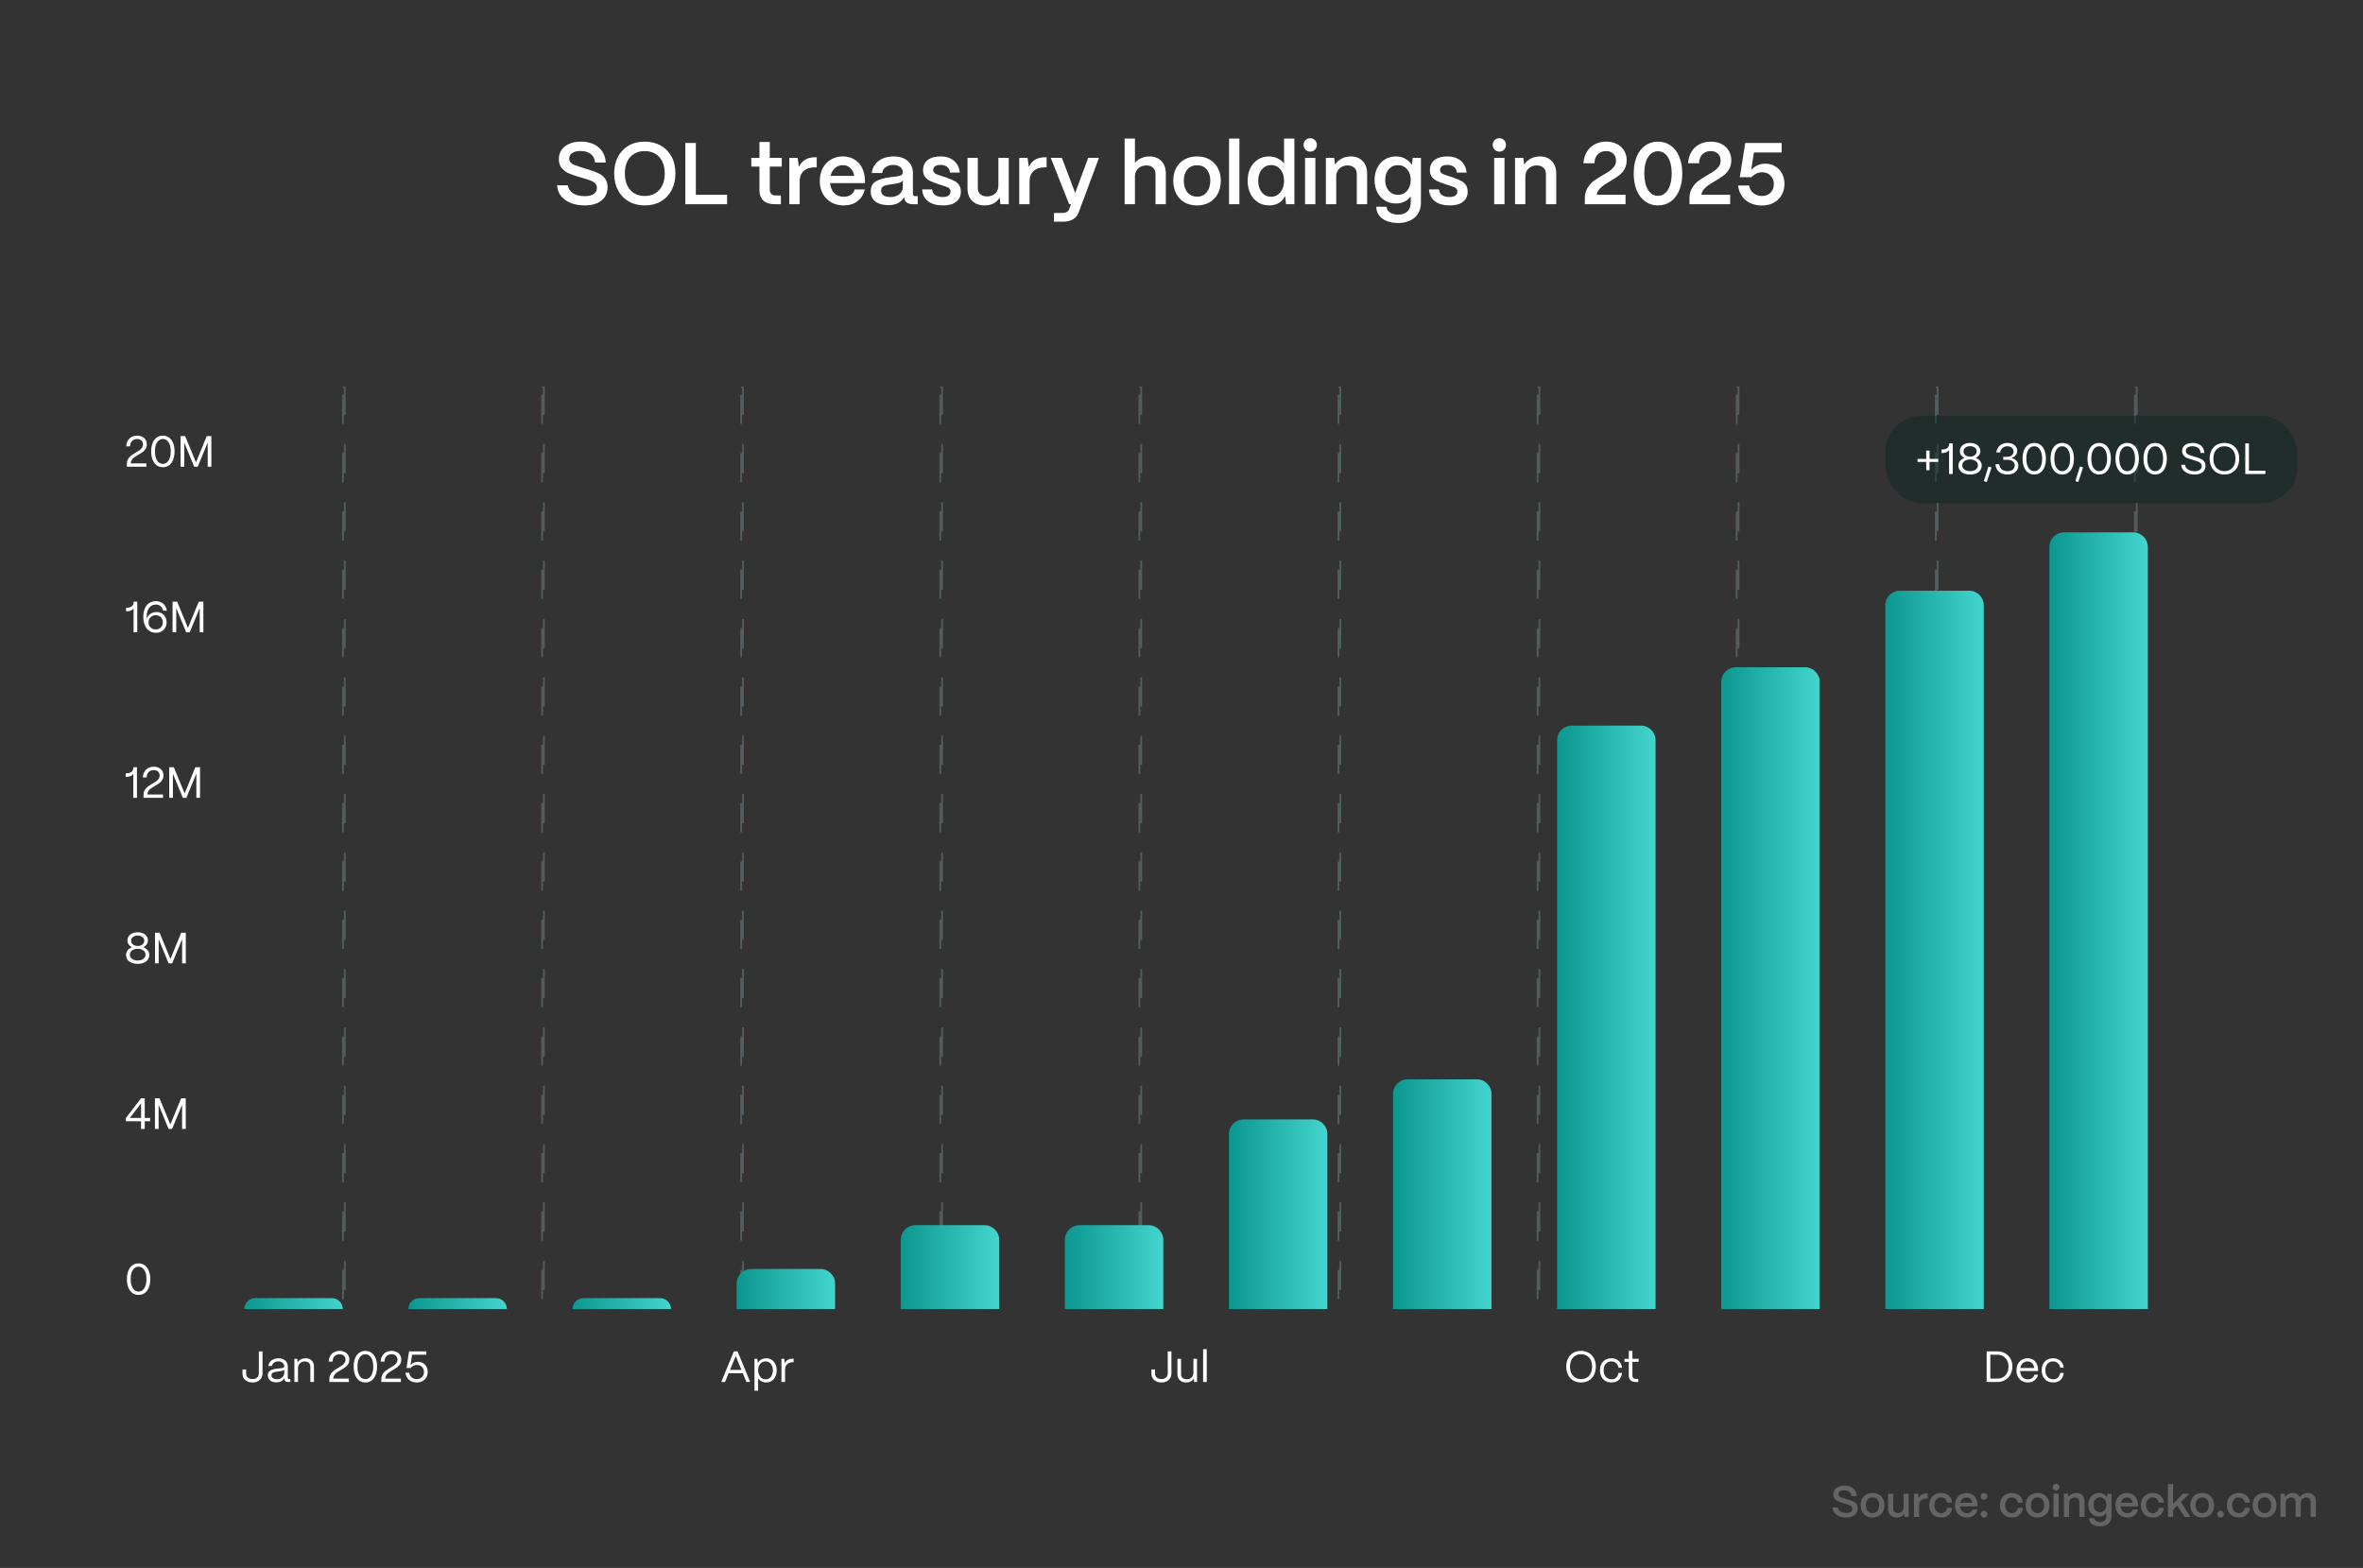 <svg width="648" height="430" viewBox="0 0 648 430" fill="none" xmlns="http://www.w3.org/2000/svg">
<rect x="0" y="0" width="648" height="430" fill="#333333" stroke="none"/>
<path opacity="0.24" d="M506.312 416.168C505.583 416.168 504.938 416.056 504.378 415.832C503.818 415.6 503.373 415.275 503.045 414.859C502.725 414.443 502.548 413.958 502.516 413.406H503.994C504.058 413.87 504.294 414.235 504.702 414.499C505.111 414.763 505.647 414.895 506.312 414.895C506.856 414.895 507.268 414.799 507.549 414.607C507.837 414.407 507.981 414.126 507.981 413.766C507.981 413.462 507.873 413.226 507.657 413.058C507.441 412.889 507.104 412.733 506.648 412.589L505.279 412.181C504.782 412.029 504.366 411.877 504.03 411.724C503.701 411.572 503.405 411.34 503.141 411.028C502.885 410.716 502.757 410.307 502.757 409.803C502.757 409.338 502.877 408.926 503.117 408.566C503.365 408.206 503.713 407.925 504.162 407.725C504.618 407.517 505.151 407.413 505.759 407.413C506.776 407.413 507.589 407.669 508.197 408.181C508.806 408.694 509.138 409.394 509.194 410.283H507.729C507.697 409.795 507.505 409.411 507.152 409.13C506.808 408.842 506.328 408.698 505.711 408.698C505.247 408.698 504.874 408.79 504.594 408.974C504.322 409.158 504.186 409.411 504.186 409.731C504.186 409.955 504.25 410.139 504.378 410.283C504.514 410.419 504.67 410.523 504.846 410.595C505.031 410.668 505.327 410.772 505.735 410.908L507.008 411.304C507.521 411.464 507.941 411.628 508.269 411.796C508.606 411.957 508.886 412.189 509.11 412.493C509.334 412.797 509.446 413.198 509.446 413.694C509.446 414.455 509.162 415.059 508.593 415.508C508.033 415.948 507.272 416.168 506.312 416.168ZM513.509 416.168C512.837 416.168 512.252 416.024 511.756 415.736C511.267 415.44 510.891 415.035 510.627 414.523C510.371 414.002 510.242 413.414 510.242 412.757C510.242 412.077 510.383 411.488 510.663 410.992C510.951 410.487 511.339 410.103 511.828 409.839C512.324 409.575 512.885 409.443 513.509 409.443C514.174 409.443 514.75 409.587 515.239 409.875C515.735 410.163 516.111 410.559 516.368 411.064C516.632 411.56 516.764 412.125 516.764 412.757C516.764 413.462 516.624 414.07 516.344 414.583C516.071 415.095 515.687 415.488 515.191 415.76C514.702 416.032 514.142 416.168 513.509 416.168ZM511.684 412.757C511.684 413.438 511.852 413.978 512.188 414.379C512.532 414.771 512.973 414.967 513.509 414.967C514.07 414.967 514.51 414.763 514.83 414.355C515.159 413.938 515.323 413.406 515.323 412.757C515.323 412.125 515.159 411.616 514.83 411.232C514.502 410.848 514.062 410.656 513.509 410.656C512.957 410.656 512.512 410.848 512.176 411.232C511.848 411.616 511.684 412.125 511.684 412.757ZM520.156 416.168C519.411 416.168 518.827 415.96 518.402 415.544C517.978 415.119 517.766 414.555 517.766 413.85V409.635H519.183V413.79C519.183 414.142 519.295 414.423 519.519 414.631C519.751 414.831 520.06 414.931 520.444 414.931C520.916 414.931 521.293 414.795 521.573 414.523C521.853 414.251 521.997 413.902 522.005 413.478V409.635H523.422V416H522.282L522.173 415.075C521.989 415.42 521.717 415.688 521.357 415.88C521.004 416.072 520.604 416.168 520.156 416.168ZM524.864 409.635H526.005L526.173 410.884C526.589 410.003 527.326 409.563 528.383 409.563H528.623V410.944H528.383C527.718 410.944 527.202 411.112 526.834 411.448C526.465 411.784 526.281 412.253 526.281 412.853V416H524.864V409.635ZM532.334 416.168C531.661 416.168 531.077 416.02 530.581 415.724C530.084 415.428 529.704 415.023 529.44 414.511C529.175 413.998 529.043 413.418 529.043 412.769C529.043 412.089 529.183 411.5 529.464 411.004C529.744 410.499 530.132 410.115 530.629 409.851C531.125 409.579 531.681 409.443 532.298 409.443C532.874 409.443 533.383 409.555 533.823 409.779C534.272 409.995 534.624 410.303 534.88 410.704C535.144 411.104 535.296 411.568 535.336 412.097H533.943C533.879 411.656 533.699 411.308 533.403 411.052C533.107 410.788 532.734 410.656 532.286 410.656C531.741 410.656 531.305 410.848 530.977 411.232C530.649 411.608 530.484 412.121 530.484 412.769C530.484 413.45 530.657 413.986 531.001 414.379C531.345 414.771 531.79 414.967 532.334 414.967C532.766 414.967 533.123 414.839 533.403 414.583C533.691 414.319 533.871 413.958 533.943 413.502H535.336C535.248 414.327 534.936 414.979 534.4 415.46C533.871 415.932 533.183 416.168 532.334 416.168ZM539.383 416.168C538.742 416.168 538.174 416.028 537.677 415.748C537.181 415.46 536.792 415.063 536.512 414.559C536.24 414.054 536.104 413.482 536.104 412.841C536.104 412.161 536.24 411.564 536.512 411.052C536.792 410.531 537.173 410.135 537.653 409.863C538.133 409.583 538.67 409.443 539.262 409.443C539.863 409.443 540.387 409.579 540.836 409.851C541.292 410.115 541.648 410.499 541.905 411.004C542.161 411.5 542.293 412.089 542.301 412.769V413.106H537.521C537.569 413.674 537.757 414.13 538.085 414.475C538.422 414.811 538.858 414.979 539.395 414.979C539.763 414.979 540.079 414.895 540.343 414.727C540.608 414.551 540.792 414.303 540.896 413.982H542.277C542.117 414.671 541.781 415.207 541.268 415.592C540.764 415.976 540.135 416.168 539.383 416.168ZM540.836 412.109C540.748 411.644 540.564 411.284 540.283 411.028C540.011 410.772 539.671 410.644 539.262 410.644C538.846 410.644 538.49 410.776 538.194 411.04C537.897 411.296 537.693 411.652 537.581 412.109H540.836ZM544.055 416.156C543.799 416.156 543.583 416.068 543.407 415.892C543.231 415.716 543.143 415.496 543.143 415.231C543.143 414.975 543.231 414.759 543.407 414.583C543.583 414.407 543.799 414.319 544.055 414.319C544.32 414.319 544.54 414.407 544.716 414.583C544.892 414.759 544.98 414.975 544.98 415.231C544.98 415.496 544.892 415.716 544.716 415.892C544.54 416.068 544.32 416.156 544.055 416.156ZM544.055 411.28C543.799 411.28 543.583 411.192 543.407 411.016C543.231 410.84 543.143 410.62 543.143 410.355C543.143 410.099 543.231 409.883 543.407 409.707C543.583 409.531 543.799 409.443 544.055 409.443C544.32 409.443 544.54 409.531 544.716 409.707C544.892 409.883 544.98 410.099 544.98 410.355C544.98 410.62 544.892 410.84 544.716 411.016C544.54 411.192 544.32 411.28 544.055 411.28ZM551.721 416.168C551.049 416.168 550.464 416.02 549.968 415.724C549.471 415.428 549.091 415.023 548.827 414.511C548.563 413.998 548.43 413.418 548.43 412.769C548.43 412.089 548.571 411.5 548.851 411.004C549.131 410.499 549.519 410.115 550.016 409.851C550.512 409.579 551.069 409.443 551.685 409.443C552.262 409.443 552.77 409.555 553.21 409.779C553.659 409.995 554.011 410.303 554.267 410.704C554.532 411.104 554.684 411.568 554.724 412.097H553.331C553.267 411.656 553.086 411.308 552.79 411.052C552.494 410.788 552.122 410.656 551.673 410.656C551.129 410.656 550.692 410.848 550.364 411.232C550.036 411.608 549.872 412.121 549.872 412.769C549.872 413.45 550.044 413.986 550.388 414.379C550.732 414.771 551.177 414.967 551.721 414.967C552.154 414.967 552.51 414.839 552.79 414.583C553.078 414.319 553.258 413.958 553.331 413.502H554.724C554.636 414.327 554.323 414.979 553.787 415.46C553.258 415.932 552.57 416.168 551.721 416.168ZM558.758 416.168C558.085 416.168 557.501 416.024 557.004 415.736C556.516 415.44 556.14 415.035 555.875 414.523C555.619 414.002 555.491 413.414 555.491 412.757C555.491 412.077 555.631 411.488 555.911 410.992C556.2 410.487 556.588 410.103 557.076 409.839C557.573 409.575 558.133 409.443 558.758 409.443C559.422 409.443 559.999 409.587 560.487 409.875C560.984 410.163 561.36 410.559 561.616 411.064C561.88 411.56 562.012 412.125 562.012 412.757C562.012 413.462 561.872 414.07 561.592 414.583C561.32 415.095 560.936 415.488 560.439 415.76C559.951 416.032 559.39 416.168 558.758 416.168ZM556.932 412.757C556.932 413.438 557.1 413.978 557.437 414.379C557.781 414.771 558.221 414.967 558.758 414.967C559.318 414.967 559.759 414.763 560.079 414.355C560.407 413.938 560.571 413.406 560.571 412.757C560.571 412.125 560.407 411.616 560.079 411.232C559.751 410.848 559.31 410.656 558.758 410.656C558.205 410.656 557.761 410.848 557.425 411.232C557.096 411.616 556.932 412.125 556.932 412.757ZM563.122 409.635H564.54V416H563.122V409.635ZM562.918 407.857C562.918 407.601 563.006 407.385 563.183 407.209C563.359 407.033 563.575 406.944 563.831 406.944C564.095 406.944 564.311 407.033 564.48 407.209C564.656 407.385 564.744 407.601 564.744 407.857C564.744 408.121 564.656 408.342 564.48 408.518C564.311 408.694 564.095 408.782 563.831 408.782C563.575 408.782 563.359 408.694 563.183 408.518C563.006 408.334 562.918 408.113 562.918 407.857ZM565.984 409.635H567.125L567.245 410.571C567.445 410.235 567.738 409.963 568.122 409.755C568.506 409.547 568.931 409.443 569.395 409.443C570.076 409.443 570.62 409.655 571.028 410.079C571.437 410.503 571.641 411.072 571.641 411.784V416H570.224V411.857C570.224 411.496 570.112 411.212 569.887 411.004C569.663 410.788 569.355 410.68 568.963 410.68C568.506 410.68 568.134 410.82 567.846 411.1C567.558 411.372 567.409 411.72 567.401 412.145V416H565.984V409.635ZM575.904 418.582C575.312 418.582 574.787 418.49 574.331 418.306C573.883 418.13 573.53 417.874 573.274 417.537C573.026 417.201 572.902 416.805 572.902 416.348H574.319C574.319 416.661 574.463 416.917 574.751 417.117C575.048 417.325 575.432 417.429 575.904 417.429C576.457 417.429 576.881 417.281 577.177 416.985C577.474 416.697 577.622 416.304 577.622 415.808V414.907C577.414 415.219 577.133 415.464 576.781 415.64C576.437 415.816 576.04 415.904 575.592 415.904C575.032 415.904 574.527 415.768 574.079 415.496C573.638 415.223 573.29 414.843 573.034 414.355C572.786 413.866 572.662 413.31 572.662 412.685C572.662 412.061 572.786 411.504 573.034 411.016C573.282 410.519 573.626 410.135 574.067 409.863C574.515 409.583 575.02 409.443 575.58 409.443C576.068 409.443 576.505 409.551 576.889 409.767C577.281 409.975 577.578 410.259 577.778 410.62L577.898 409.635H579.027V415.808C579.027 416.36 578.899 416.845 578.643 417.261C578.394 417.685 578.034 418.01 577.562 418.234C577.089 418.466 576.537 418.582 575.904 418.582ZM574.127 412.685C574.127 413.286 574.287 413.774 574.607 414.15C574.935 414.527 575.356 414.715 575.868 414.715C576.381 414.715 576.801 414.527 577.129 414.15C577.458 413.766 577.622 413.274 577.622 412.673C577.622 412.073 577.458 411.584 577.129 411.208C576.809 410.832 576.389 410.644 575.868 410.644C575.348 410.644 574.927 410.832 574.607 411.208C574.287 411.584 574.127 412.077 574.127 412.685ZM583.4 416.168C582.759 416.168 582.191 416.028 581.694 415.748C581.198 415.46 580.809 415.063 580.529 414.559C580.257 414.054 580.121 413.482 580.121 412.841C580.121 412.161 580.257 411.564 580.529 411.052C580.809 410.531 581.19 410.135 581.67 409.863C582.151 409.583 582.687 409.443 583.28 409.443C583.88 409.443 584.404 409.579 584.853 409.851C585.309 410.115 585.666 410.499 585.922 411.004C586.178 411.5 586.31 412.089 586.318 412.769V413.106H581.538C581.586 413.674 581.774 414.13 582.103 414.475C582.439 414.811 582.875 414.979 583.412 414.979C583.78 414.979 584.096 414.895 584.36 414.727C584.625 414.551 584.809 414.303 584.913 413.982H586.294C586.134 414.671 585.798 415.207 585.285 415.592C584.781 415.976 584.152 416.168 583.4 416.168ZM584.853 412.109C584.765 411.644 584.581 411.284 584.3 411.028C584.028 410.772 583.688 410.644 583.28 410.644C582.863 410.644 582.507 410.776 582.211 411.04C581.914 411.296 581.71 411.652 581.598 412.109H584.853ZM590.378 416.168C589.706 416.168 589.121 416.02 588.625 415.724C588.129 415.428 587.748 415.023 587.484 414.511C587.22 413.998 587.088 413.418 587.088 412.769C587.088 412.089 587.228 411.5 587.508 411.004C587.788 410.499 588.177 410.115 588.673 409.851C589.169 409.579 589.726 409.443 590.342 409.443C590.919 409.443 591.427 409.555 591.868 409.779C592.316 409.995 592.668 410.303 592.925 410.704C593.189 411.104 593.341 411.568 593.381 412.097H591.988C591.924 411.656 591.744 411.308 591.447 411.052C591.151 410.788 590.779 410.656 590.33 410.656C589.786 410.656 589.35 410.848 589.021 411.232C588.693 411.608 588.529 412.121 588.529 412.769C588.529 413.45 588.701 413.986 589.045 414.379C589.39 414.771 589.834 414.967 590.378 414.967C590.811 414.967 591.167 414.839 591.447 414.583C591.736 414.319 591.916 413.958 591.988 413.502H593.381C593.293 414.327 592.981 414.979 592.444 415.46C591.916 415.932 591.227 416.168 590.378 416.168ZM594.509 406.992H595.926V412.397L598.64 409.635H600.369L598.063 411.929L600.682 416H599.036L597.079 412.913L595.926 414.066V416H594.509V406.992ZM603.913 416.168C603.24 416.168 602.655 416.024 602.159 415.736C601.671 415.44 601.294 415.035 601.03 414.523C600.774 414.002 600.646 413.414 600.646 412.757C600.646 412.077 600.786 411.488 601.066 410.992C601.354 410.487 601.743 410.103 602.231 409.839C602.728 409.575 603.288 409.443 603.913 409.443C604.577 409.443 605.154 409.587 605.642 409.875C606.138 410.163 606.515 410.559 606.771 411.064C607.035 411.56 607.167 412.125 607.167 412.757C607.167 413.462 607.027 414.07 606.747 414.583C606.475 415.095 606.09 415.488 605.594 415.76C605.106 416.032 604.545 416.168 603.913 416.168ZM602.087 412.757C602.087 413.438 602.255 413.978 602.591 414.379C602.936 414.771 603.376 414.967 603.913 414.967C604.473 414.967 604.913 414.763 605.234 414.355C605.562 413.938 605.726 413.406 605.726 412.757C605.726 412.125 605.562 411.616 605.234 411.232C604.905 410.848 604.465 410.656 603.913 410.656C603.36 410.656 602.916 410.848 602.579 411.232C602.251 411.616 602.087 412.125 602.087 412.757ZM608.926 416.156C608.67 416.156 608.453 416.068 608.277 415.892C608.101 415.716 608.013 415.496 608.013 415.231C608.013 414.975 608.101 414.759 608.277 414.583C608.453 414.407 608.67 414.319 608.926 414.319C609.19 414.319 609.41 414.407 609.586 414.583C609.762 414.759 609.851 414.975 609.851 415.231C609.851 415.496 609.762 415.716 609.586 415.892C609.41 416.068 609.19 416.156 608.926 416.156ZM613.976 416.168C613.304 416.168 612.719 416.02 612.223 415.724C611.726 415.428 611.346 415.023 611.082 414.511C610.818 413.998 610.685 413.418 610.685 412.769C610.685 412.089 610.826 411.5 611.106 411.004C611.386 410.499 611.774 410.115 612.271 409.851C612.767 409.579 613.324 409.443 613.94 409.443C614.517 409.443 615.025 409.555 615.465 409.779C615.914 409.995 616.266 410.303 616.522 410.704C616.787 411.104 616.939 411.568 616.979 412.097H615.586C615.521 411.656 615.341 411.308 615.045 411.052C614.749 410.788 614.377 410.656 613.928 410.656C613.384 410.656 612.947 410.848 612.619 411.232C612.291 411.608 612.127 412.121 612.127 412.769C612.127 413.45 612.299 413.986 612.643 414.379C612.987 414.771 613.432 414.967 613.976 414.967C614.409 414.967 614.765 414.839 615.045 414.583C615.333 414.319 615.513 413.958 615.586 413.502H616.979C616.891 414.327 616.578 414.979 616.042 415.46C615.513 415.932 614.825 416.168 613.976 416.168ZM621.013 416.168C620.34 416.168 619.756 416.024 619.259 415.736C618.771 415.44 618.395 415.035 618.13 414.523C617.874 414.002 617.746 413.414 617.746 412.757C617.746 412.077 617.886 411.488 618.166 410.992C618.455 410.487 618.843 410.103 619.331 409.839C619.828 409.575 620.388 409.443 621.013 409.443C621.677 409.443 622.254 409.587 622.742 409.875C623.239 410.163 623.615 410.559 623.871 411.064C624.135 411.56 624.267 412.125 624.267 412.757C624.267 413.462 624.127 414.07 623.847 414.583C623.575 415.095 623.191 415.488 622.694 415.76C622.206 416.032 621.645 416.168 621.013 416.168ZM619.187 412.757C619.187 413.438 619.355 413.978 619.692 414.379C620.036 414.771 620.476 414.967 621.013 414.967C621.573 414.967 622.014 414.763 622.334 414.355C622.662 413.938 622.826 413.406 622.826 412.757C622.826 412.125 622.662 411.616 622.334 411.232C622.006 410.848 621.565 410.656 621.013 410.656C620.46 410.656 620.016 410.848 619.68 411.232C619.351 411.616 619.187 412.125 619.187 412.757ZM625.377 409.635H626.518L626.626 410.523C626.835 410.203 627.123 409.943 627.491 409.743C627.867 409.543 628.288 409.443 628.752 409.443C629.201 409.443 629.593 409.551 629.929 409.767C630.273 409.975 630.53 410.263 630.698 410.632C630.882 410.279 631.17 409.995 631.563 409.779C631.955 409.555 632.395 409.443 632.884 409.443C633.548 409.443 634.077 409.659 634.469 410.091C634.869 410.515 635.069 411.072 635.069 411.76V416H633.64V411.833C633.64 411.48 633.54 411.2 633.34 410.992C633.14 410.776 632.868 410.668 632.523 410.668C632.043 410.668 631.659 410.808 631.37 411.088C631.082 411.36 630.934 411.712 630.926 412.145V416H629.509V411.833C629.509 411.48 629.409 411.2 629.209 410.992C629.008 410.776 628.736 410.668 628.392 410.668C627.912 410.668 627.527 410.808 627.239 411.088C626.951 411.36 626.803 411.712 626.795 412.145V416H625.377V409.635Z" fill="white"/>
<path d="M160.35 56.336C158.894 56.336 157.606 56.112 156.486 55.664C155.366 55.2 154.478 54.552 153.822 53.72C153.182 52.888 152.83 51.92 152.766 50.816H155.718C155.846 51.744 156.318 52.472 157.134 53C157.95 53.528 159.022 53.792 160.35 53.792C161.438 53.792 162.262 53.6 162.822 53.216C163.398 52.816 163.686 52.256 163.686 51.536C163.686 50.928 163.47 50.456 163.038 50.12C162.606 49.784 161.934 49.472 161.022 49.184L158.286 48.368C157.294 48.064 156.462 47.76 155.79 47.456C155.134 47.152 154.542 46.688 154.014 46.064C153.502 45.44 153.246 44.624 153.246 43.616C153.246 42.688 153.486 41.864 153.966 41.144C154.462 40.424 155.158 39.864 156.054 39.464C156.966 39.048 158.03 38.84 159.246 38.84C161.278 38.84 162.902 39.352 164.118 40.376C165.334 41.4 165.998 42.8 166.11 44.576H163.182C163.118 43.6 162.734 42.832 162.03 42.272C161.342 41.696 160.382 41.408 159.15 41.408C158.222 41.408 157.478 41.592 156.918 41.96C156.374 42.328 156.102 42.832 156.102 43.472C156.102 43.92 156.23 44.288 156.486 44.576C156.758 44.848 157.07 45.056 157.422 45.2C157.79 45.344 158.382 45.552 159.198 45.824L161.742 46.616C162.766 46.936 163.606 47.264 164.262 47.6C164.934 47.92 165.494 48.384 165.942 48.992C166.39 49.6 166.614 50.4 166.614 51.392C166.614 52.912 166.046 54.12 164.91 55.016C163.79 55.896 162.27 56.336 160.35 56.336ZM176.798 56.336C175.15 56.336 173.694 55.976 172.43 55.256C171.166 54.536 170.182 53.512 169.478 52.184C168.774 50.856 168.422 49.312 168.422 47.552C168.422 45.856 168.758 44.352 169.43 43.04C170.118 41.712 171.094 40.68 172.358 39.944C173.622 39.208 175.102 38.84 176.798 38.84C178.446 38.84 179.91 39.2 181.19 39.92C182.47 40.64 183.462 41.656 184.166 42.968C184.87 44.28 185.222 45.808 185.222 47.552C185.222 49.264 184.878 50.784 184.19 52.112C183.502 53.44 182.518 54.48 181.238 55.232C179.974 55.968 178.494 56.336 176.798 56.336ZM171.35 47.552C171.35 48.8 171.566 49.896 171.998 50.84C172.446 51.768 173.078 52.488 173.894 53C174.726 53.496 175.694 53.744 176.798 53.744C177.902 53.744 178.87 53.496 179.702 53C180.534 52.488 181.174 51.768 181.622 50.84C182.07 49.896 182.294 48.8 182.294 47.552C182.294 46.32 182.07 45.24 181.622 44.312C181.174 43.384 180.534 42.672 179.702 42.176C178.87 41.68 177.902 41.432 176.798 41.432C175.694 41.432 174.726 41.68 173.894 42.176C173.078 42.672 172.446 43.384 171.998 44.312C171.566 45.24 171.35 46.32 171.35 47.552ZM187.94 39.2H190.82V53.408H199.388V56H187.94V39.2ZM212.51 56C211.134 56 210.078 55.672 209.342 55.016C208.622 54.344 208.262 53.376 208.262 52.112V45.68H206.03V43.28H208.262V38.936H211.094V43.28H214.382V45.68H211.094V51.92C211.094 52.464 211.23 52.88 211.502 53.168C211.774 53.456 212.174 53.6 212.702 53.6H214.142V56H212.51ZM216.456 43.28H218.736L219.072 45.776C219.904 44.016 221.376 43.136 223.488 43.136H223.968V45.896H223.488C222.16 45.896 221.128 46.232 220.392 46.904C219.656 47.576 219.288 48.512 219.288 49.712V56H216.456V43.28ZM231.359 56.336C230.079 56.336 228.943 56.056 227.951 55.496C226.959 54.92 226.183 54.128 225.623 53.12C225.079 52.112 224.807 50.968 224.807 49.688C224.807 48.328 225.079 47.136 225.623 46.112C226.183 45.072 226.943 44.28 227.903 43.736C228.863 43.176 229.935 42.896 231.119 42.896C232.319 42.896 233.367 43.168 234.263 43.712C235.175 44.24 235.887 45.008 236.399 46.016C236.911 47.008 237.175 48.184 237.191 49.544V50.216H227.639C227.735 51.352 228.111 52.264 228.767 52.952C229.439 53.624 230.311 53.96 231.383 53.96C232.119 53.96 232.751 53.792 233.279 53.456C233.807 53.104 234.175 52.608 234.383 51.968H237.143C236.823 53.344 236.151 54.416 235.127 55.184C234.119 55.952 232.863 56.336 231.359 56.336ZM234.263 48.224C234.087 47.296 233.719 46.576 233.159 46.064C232.615 45.552 231.935 45.296 231.119 45.296C230.287 45.296 229.575 45.56 228.983 46.088C228.391 46.6 227.983 47.312 227.759 48.224H234.263ZM243.601 56.264C242.129 56.264 240.953 55.936 240.073 55.28C239.209 54.608 238.777 53.688 238.777 52.52C238.777 51.176 239.273 50.232 240.265 49.688C241.273 49.144 242.593 48.776 244.225 48.584C244.369 48.568 244.801 48.52 245.521 48.44C246.257 48.36 246.785 48.232 247.105 48.056C247.425 47.864 247.585 47.608 247.585 47.288C247.569 46.664 247.329 46.168 246.865 45.8C246.401 45.416 245.769 45.224 244.969 45.224C244.137 45.224 243.441 45.432 242.881 45.848C242.321 46.248 242.001 46.784 241.921 47.456H239.065C239.145 46.576 239.449 45.792 239.977 45.104C240.505 44.4 241.201 43.856 242.065 43.472C242.945 43.088 243.929 42.896 245.017 42.896C246.697 42.896 248.001 43.312 248.929 44.144C249.873 44.976 250.345 46.088 250.345 47.48V53.24C250.345 53.608 250.553 53.792 250.969 53.792H251.665V56H250.321C249.681 56 249.161 55.872 248.761 55.616C248.377 55.36 248.129 54.992 248.017 54.512C247.969 54.368 247.929 54.224 247.897 54.08C247.113 55.536 245.681 56.264 243.601 56.264ZM241.633 52.28C241.633 52.84 241.849 53.272 242.281 53.576C242.729 53.88 243.361 54.032 244.177 54.032C245.169 54.032 245.985 53.776 246.625 53.264C247.265 52.752 247.585 52.072 247.585 51.224V49.448C247.377 49.784 247.033 50.024 246.553 50.168C246.073 50.296 245.401 50.416 244.537 50.528C243.545 50.64 242.809 50.808 242.329 51.032C241.865 51.256 241.633 51.672 241.633 52.28ZM258.598 56.336C256.854 56.336 255.486 55.952 254.494 55.184C253.502 54.416 252.966 53.336 252.886 51.944H255.622C255.67 52.616 255.95 53.136 256.462 53.504C256.99 53.856 257.654 54.032 258.454 54.032C259.174 54.032 259.718 53.904 260.086 53.648C260.47 53.376 260.662 52.992 260.662 52.496C260.662 52.192 260.582 51.952 260.422 51.776C260.278 51.584 260.094 51.448 259.87 51.368C259.646 51.272 259.27 51.136 258.742 50.96L257.062 50.408C256.198 50.12 255.494 49.84 254.95 49.568C254.422 49.296 253.982 48.928 253.63 48.464C253.294 47.984 253.126 47.376 253.126 46.64C253.126 45.488 253.542 44.576 254.374 43.904C255.222 43.232 256.398 42.896 257.902 42.896C259.39 42.896 260.606 43.28 261.55 44.048C262.494 44.816 263.046 45.912 263.206 47.336H260.518C260.454 46.632 260.182 46.104 259.702 45.752C259.238 45.4 258.63 45.224 257.878 45.224C257.254 45.224 256.766 45.352 256.414 45.608C256.078 45.848 255.91 46.184 255.91 46.616C255.91 46.92 256.006 47.168 256.198 47.36C256.39 47.552 256.59 47.688 256.798 47.768C257.006 47.848 257.382 47.984 257.926 48.176L259.462 48.68C260.406 49 261.158 49.312 261.718 49.616C262.278 49.92 262.71 50.304 263.014 50.768C263.334 51.232 263.494 51.832 263.494 52.568C263.494 53.752 263.062 54.68 262.198 55.352C261.35 56.008 260.15 56.336 258.598 56.336ZM270.094 56.336C268.606 56.336 267.438 55.92 266.59 55.088C265.742 54.24 265.318 53.112 265.318 51.704V43.28H268.15V51.584C268.15 52.288 268.374 52.848 268.822 53.264C269.286 53.664 269.902 53.864 270.67 53.864C271.614 53.864 272.366 53.592 272.926 53.048C273.486 52.504 273.774 51.808 273.79 50.96V43.28H276.622V56H274.342L274.126 54.152C273.758 54.84 273.214 55.376 272.494 55.76C271.79 56.144 270.99 56.336 270.094 56.336ZM279.503 43.28H281.783L282.119 45.776C282.951 44.016 284.423 43.136 286.535 43.136H287.015V45.896H286.535C285.207 45.896 284.175 46.232 283.439 46.904C282.703 47.576 282.335 48.512 282.335 49.712V56H279.503V43.28ZM289.036 58.4H291.34C292.332 58.4 292.956 58.04 293.212 57.32L293.716 56H293.188L288.148 43.28H291.196L294.844 52.928L298.42 43.28H301.372L295.828 58.184C295.492 59.064 294.964 59.72 294.244 60.152C293.524 60.584 292.556 60.8 291.34 60.8H289.036V58.4ZM308.402 38H311.234V44.648C311.682 44.104 312.25 43.68 312.938 43.376C313.642 43.056 314.402 42.896 315.218 42.896C316.578 42.896 317.666 43.32 318.482 44.168C319.298 45.016 319.706 46.152 319.706 47.576V56H316.874V47.72C316.874 47 316.65 46.432 316.202 46.016C315.77 45.584 315.178 45.368 314.426 45.368C313.482 45.368 312.714 45.648 312.122 46.208C311.546 46.752 311.25 47.448 311.234 48.296V56H308.402V38ZM328.273 56.336C326.929 56.336 325.761 56.048 324.769 55.472C323.793 54.88 323.041 54.072 322.513 53.048C322.001 52.008 321.745 50.832 321.745 49.52C321.745 48.16 322.025 46.984 322.585 45.992C323.161 44.984 323.937 44.216 324.913 43.688C325.905 43.16 327.025 42.896 328.273 42.896C329.601 42.896 330.753 43.184 331.729 43.76C332.721 44.336 333.473 45.128 333.985 46.136C334.513 47.128 334.777 48.256 334.777 49.52C334.777 50.928 334.497 52.144 333.937 53.168C333.393 54.192 332.625 54.976 331.633 55.52C330.657 56.064 329.537 56.336 328.273 56.336ZM324.625 49.52C324.625 50.88 324.961 51.96 325.633 52.76C326.321 53.544 327.201 53.936 328.273 53.936C329.393 53.936 330.273 53.528 330.913 52.712C331.569 51.88 331.897 50.816 331.897 49.52C331.897 48.256 331.569 47.24 330.913 46.472C330.257 45.704 329.377 45.32 328.273 45.32C327.169 45.32 326.281 45.704 325.609 46.472C324.953 47.24 324.625 48.256 324.625 49.52ZM337.043 38H339.875V56H337.043V38ZM348.039 56.336C346.903 56.336 345.887 56.056 344.991 55.496C344.095 54.92 343.391 54.12 342.879 53.096C342.383 52.056 342.135 50.88 342.135 49.568C342.135 48.272 342.383 47.12 342.879 46.112C343.375 45.104 344.063 44.32 344.943 43.76C345.823 43.184 346.823 42.896 347.943 42.896C348.823 42.896 349.623 43.072 350.343 43.424C351.079 43.76 351.671 44.232 352.119 44.84V38H354.951V56H352.671L352.407 53.744C352.039 54.56 351.471 55.2 350.703 55.664C349.951 56.112 349.063 56.336 348.039 56.336ZM345.039 49.592C345.039 50.872 345.367 51.92 346.023 52.736C346.679 53.552 347.527 53.96 348.567 53.96C349.255 53.96 349.863 53.776 350.391 53.408C350.935 53.024 351.359 52.496 351.663 51.824C351.967 51.152 352.119 50.392 352.119 49.544C352.119 48.28 351.791 47.256 351.135 46.472C350.495 45.672 349.655 45.272 348.615 45.272C347.559 45.272 346.695 45.672 346.023 46.472C345.367 47.272 345.039 48.312 345.039 49.592ZM357.878 43.28H360.71V56H357.878V43.28ZM357.47 39.728C357.47 39.216 357.646 38.784 357.998 38.432C358.35 38.08 358.782 37.904 359.294 37.904C359.822 37.904 360.254 38.08 360.59 38.432C360.942 38.784 361.118 39.216 361.118 39.728C361.118 40.256 360.942 40.696 360.59 41.048C360.254 41.4 359.822 41.576 359.294 41.576C358.782 41.576 358.35 41.4 357.998 41.048C357.646 40.68 357.47 40.24 357.47 39.728ZM363.596 43.28H365.876L366.116 45.152C366.516 44.48 367.1 43.936 367.868 43.52C368.636 43.104 369.484 42.896 370.412 42.896C371.772 42.896 372.86 43.32 373.676 44.168C374.492 45.016 374.9 46.152 374.9 47.576V56H372.068V47.72C372.068 47 371.844 46.432 371.396 46.016C370.948 45.584 370.332 45.368 369.548 45.368C368.636 45.368 367.892 45.648 367.316 46.208C366.74 46.752 366.444 47.448 366.428 48.296V56H363.596V43.28ZM383.42 61.16C382.236 61.16 381.188 60.976 380.276 60.608C379.38 60.256 378.676 59.744 378.164 59.072C377.668 58.4 377.42 57.608 377.42 56.696H380.252C380.252 57.32 380.54 57.832 381.116 58.232C381.708 58.648 382.476 58.856 383.42 58.856C384.524 58.856 385.372 58.56 385.964 57.968C386.556 57.392 386.852 56.608 386.852 55.616V53.816C386.436 54.44 385.876 54.928 385.172 55.28C384.484 55.632 383.692 55.808 382.796 55.808C381.676 55.808 380.668 55.536 379.772 54.992C378.892 54.448 378.196 53.688 377.684 52.712C377.188 51.736 376.94 50.624 376.94 49.376C376.94 48.128 377.188 47.016 377.684 46.04C378.18 45.048 378.868 44.28 379.748 43.736C380.644 43.176 381.652 42.896 382.772 42.896C383.748 42.896 384.62 43.112 385.388 43.544C386.172 43.96 386.764 44.528 387.164 45.248L387.404 43.28H389.66V55.616C389.66 56.72 389.404 57.688 388.892 58.52C388.396 59.368 387.676 60.016 386.732 60.464C385.788 60.928 384.684 61.16 383.42 61.16ZM379.868 49.376C379.868 50.576 380.188 51.552 380.828 52.304C381.484 53.056 382.324 53.432 383.348 53.432C384.372 53.432 385.212 53.056 385.868 52.304C386.524 51.536 386.852 50.552 386.852 49.352C386.852 48.152 386.524 47.176 385.868 46.424C385.228 45.672 384.388 45.296 383.348 45.296C382.308 45.296 381.468 45.672 380.828 46.424C380.188 47.176 379.868 48.16 379.868 49.376ZM397.582 56.336C395.838 56.336 394.47 55.952 393.478 55.184C392.486 54.416 391.95 53.336 391.87 51.944H394.606C394.654 52.616 394.934 53.136 395.446 53.504C395.974 53.856 396.638 54.032 397.438 54.032C398.158 54.032 398.702 53.904 399.07 53.648C399.454 53.376 399.646 52.992 399.646 52.496C399.646 52.192 399.566 51.952 399.406 51.776C399.262 51.584 399.078 51.448 398.854 51.368C398.63 51.272 398.254 51.136 397.726 50.96L396.046 50.408C395.182 50.12 394.478 49.84 393.934 49.568C393.406 49.296 392.966 48.928 392.614 48.464C392.278 47.984 392.11 47.376 392.11 46.64C392.11 45.488 392.526 44.576 393.358 43.904C394.206 43.232 395.382 42.896 396.886 42.896C398.374 42.896 399.59 43.28 400.534 44.048C401.478 44.816 402.03 45.912 402.19 47.336H399.502C399.438 46.632 399.166 46.104 398.686 45.752C398.222 45.4 397.614 45.224 396.862 45.224C396.238 45.224 395.75 45.352 395.398 45.608C395.062 45.848 394.894 46.184 394.894 46.616C394.894 46.92 394.99 47.168 395.182 47.36C395.374 47.552 395.574 47.688 395.782 47.768C395.99 47.848 396.366 47.984 396.91 48.176L398.446 48.68C399.39 49 400.142 49.312 400.702 49.616C401.262 49.92 401.694 50.304 401.998 50.768C402.318 51.232 402.478 51.832 402.478 52.568C402.478 53.752 402.046 54.68 401.182 55.352C400.334 56.008 399.134 56.336 397.582 56.336ZM409.745 43.28H412.577V56H409.745V43.28ZM409.337 39.728C409.337 39.216 409.513 38.784 409.865 38.432C410.217 38.08 410.649 37.904 411.161 37.904C411.689 37.904 412.121 38.08 412.457 38.432C412.809 38.784 412.985 39.216 412.985 39.728C412.985 40.256 412.809 40.696 412.457 41.048C412.121 41.4 411.689 41.576 411.161 41.576C410.649 41.576 410.217 41.4 409.865 41.048C409.513 40.68 409.337 40.24 409.337 39.728ZM415.463 43.28H417.743L417.983 45.152C418.383 44.48 418.967 43.936 419.735 43.52C420.503 43.104 421.351 42.896 422.279 42.896C423.639 42.896 424.727 43.32 425.543 44.168C426.359 45.016 426.767 46.152 426.767 47.576V56H423.935V47.72C423.935 47 423.711 46.432 423.263 46.016C422.815 45.584 422.199 45.368 421.415 45.368C420.503 45.368 419.759 45.648 419.183 46.208C418.607 46.752 418.311 47.448 418.295 48.296V56H415.463V43.28ZM434.61 54.416C434.61 53.312 434.842 52.376 435.306 51.608C435.77 50.824 436.322 50.184 436.962 49.688C437.618 49.192 438.474 48.64 439.53 48.032C440.346 47.568 440.994 47.168 441.474 46.832C441.954 46.48 442.354 46.08 442.674 45.632C442.994 45.168 443.154 44.64 443.154 44.048C443.154 43.264 442.906 42.632 442.41 42.152C441.914 41.672 441.25 41.432 440.418 41.432C439.506 41.432 438.754 41.728 438.162 42.32C437.57 42.896 437.266 43.712 437.25 44.768H434.226C434.306 43.536 434.626 42.472 435.186 41.576C435.746 40.68 436.482 40 437.394 39.536C438.306 39.072 439.33 38.84 440.466 38.84C441.57 38.84 442.546 39.056 443.394 39.488C444.242 39.904 444.898 40.504 445.362 41.288C445.842 42.056 446.082 42.944 446.082 43.952C446.082 44.912 445.874 45.744 445.458 46.448C445.042 47.136 444.53 47.704 443.922 48.152C443.33 48.6 442.546 49.112 441.57 49.688C440.802 50.136 440.186 50.52 439.722 50.84C439.274 51.16 438.874 51.536 438.522 51.968C438.186 52.384 437.97 52.864 437.874 53.408H445.77V56H434.61V54.416ZM454.679 56.336C453.351 56.336 452.183 55.976 451.175 55.256C450.167 54.536 449.383 53.512 448.823 52.184C448.279 50.856 448.007 49.312 448.007 47.552C448.007 45.824 448.279 44.304 448.823 42.992C449.367 41.664 450.143 40.64 451.151 39.92C452.159 39.2 453.335 38.84 454.679 38.84C455.991 38.84 457.151 39.2 458.159 39.92C459.167 40.624 459.943 41.64 460.487 42.968C461.047 44.28 461.327 45.808 461.327 47.552C461.327 49.296 461.055 50.832 460.511 52.16C459.967 53.488 459.191 54.52 458.183 55.256C457.175 55.976 456.007 56.336 454.679 56.336ZM450.911 47.552C450.911 49.424 451.247 50.92 451.919 52.04C452.607 53.144 453.527 53.696 454.679 53.696C455.431 53.696 456.087 53.448 456.647 52.952C457.223 52.44 457.663 51.72 457.967 50.792C458.271 49.864 458.423 48.784 458.423 47.552C458.423 46.336 458.271 45.272 457.967 44.36C457.663 43.432 457.223 42.72 456.647 42.224C456.087 41.728 455.431 41.48 454.679 41.48C453.527 41.48 452.607 42.032 451.919 43.136C451.247 44.224 450.911 45.696 450.911 47.552ZM463.297 54.416C463.297 53.312 463.529 52.376 463.993 51.608C464.457 50.824 465.009 50.184 465.649 49.688C466.305 49.192 467.161 48.64 468.217 48.032C469.033 47.568 469.681 47.168 470.161 46.832C470.641 46.48 471.041 46.08 471.361 45.632C471.681 45.168 471.841 44.64 471.841 44.048C471.841 43.264 471.593 42.632 471.097 42.152C470.601 41.672 469.937 41.432 469.105 41.432C468.193 41.432 467.441 41.728 466.849 42.32C466.257 42.896 465.953 43.712 465.937 44.768H462.913C462.993 43.536 463.313 42.472 463.873 41.576C464.433 40.68 465.169 40 466.081 39.536C466.993 39.072 468.017 38.84 469.153 38.84C470.257 38.84 471.233 39.056 472.081 39.488C472.929 39.904 473.585 40.504 474.049 41.288C474.529 42.056 474.769 42.944 474.769 43.952C474.769 44.912 474.561 45.744 474.145 46.448C473.729 47.136 473.217 47.704 472.609 48.152C472.017 48.6 471.233 49.112 470.257 49.688C469.489 50.136 468.873 50.52 468.409 50.84C467.961 51.16 467.561 51.536 467.209 51.968C466.873 52.384 466.657 52.864 466.561 53.408H474.457V56H463.297V54.416ZM483.153 56.36C481.393 56.36 479.913 55.872 478.713 54.896C477.529 53.904 476.833 52.56 476.625 50.864H479.673C479.801 51.728 480.185 52.424 480.825 52.952C481.481 53.48 482.265 53.744 483.177 53.744C484.169 53.744 484.961 53.44 485.553 52.832C486.145 52.208 486.441 51.424 486.441 50.48C486.441 49.568 486.145 48.8 485.553 48.176C484.977 47.552 484.201 47.24 483.225 47.24C482.137 47.24 481.169 47.688 480.321 48.584H477.105L478.593 39.2H488.577V41.816H480.969L480.225 46.592C480.705 46.064 481.273 45.648 481.929 45.344C482.585 45.04 483.313 44.888 484.113 44.888C485.121 44.888 486.017 45.128 486.801 45.608C487.601 46.072 488.225 46.728 488.673 47.576C489.121 48.424 489.345 49.384 489.345 50.456C489.345 51.608 489.081 52.632 488.553 53.528C488.041 54.424 487.313 55.12 486.369 55.616C485.441 56.112 484.369 56.36 483.153 56.36Z" fill="white"/>
<path d="M34.794 127.208C34.794 126.696 34.906 126.252 35.13 125.876C35.362 125.5 35.638 125.188 35.958 124.94C36.286 124.692 36.718 124.412 37.254 124.1C37.71 123.828 38.066 123.6 38.322 123.416C38.578 123.232 38.79 123.012 38.958 122.756C39.134 122.5 39.222 122.208 39.222 121.88C39.222 121.432 39.074 121.072 38.778 120.8C38.482 120.528 38.086 120.392 37.59 120.392C37.038 120.392 36.582 120.568 36.222 120.92C35.862 121.264 35.678 121.76 35.67 122.408H34.614C34.646 121.784 34.794 121.252 35.058 120.812C35.322 120.372 35.674 120.04 36.114 119.816C36.554 119.584 37.05 119.468 37.602 119.468C38.13 119.468 38.594 119.568 38.994 119.768C39.402 119.968 39.714 120.252 39.93 120.62C40.154 120.988 40.266 121.408 40.266 121.88C40.266 122.344 40.158 122.748 39.942 123.092C39.726 123.428 39.466 123.712 39.162 123.944C38.858 124.168 38.446 124.428 37.926 124.724C37.47 124.988 37.102 125.22 36.822 125.42C36.55 125.612 36.322 125.848 36.138 126.128C35.954 126.4 35.862 126.716 35.862 127.076H40.146V128H34.794V127.208ZM44.662 128.132C44.014 128.132 43.446 127.956 42.958 127.604C42.478 127.244 42.106 126.736 41.842 126.08C41.586 125.424 41.458 124.656 41.458 123.776C41.458 122.904 41.586 122.144 41.842 121.496C42.106 120.848 42.478 120.348 42.958 119.996C43.446 119.644 44.014 119.468 44.662 119.468C45.31 119.468 45.874 119.644 46.354 119.996C46.842 120.348 47.214 120.848 47.47 121.496C47.734 122.144 47.866 122.904 47.866 123.776C47.866 124.656 47.734 125.424 47.47 126.08C47.214 126.736 46.842 127.244 46.354 127.604C45.874 127.956 45.31 128.132 44.662 128.132ZM42.49 123.776C42.49 124.464 42.578 125.068 42.754 125.588C42.938 126.108 43.19 126.508 43.51 126.788C43.838 127.068 44.222 127.208 44.662 127.208C45.102 127.208 45.482 127.068 45.802 126.788C46.13 126.508 46.382 126.108 46.558 125.588C46.742 125.068 46.834 124.464 46.834 123.776C46.834 123.096 46.742 122.5 46.558 121.988C46.382 121.476 46.13 121.084 45.802 120.812C45.482 120.532 45.102 120.392 44.662 120.392C44.222 120.392 43.838 120.532 43.51 120.812C43.19 121.084 42.938 121.476 42.754 121.988C42.578 122.5 42.49 123.096 42.49 123.776ZM49.518 119.6H50.778L53.742 126.8L56.694 119.6H57.966V128H56.958V121.352L54.222 128H53.25L50.526 121.376V128H49.518V119.6Z" fill="white"/>
<path d="M36.633 166.86C36.241 167.388 35.601 167.652 34.713 167.652H34.569V166.668H34.713C35.345 166.668 35.825 166.536 36.153 166.272C36.481 166.008 36.645 165.624 36.645 165.12V165H37.641V173.4H36.633V166.86ZM42.778 173.532C42.034 173.532 41.398 173.344 40.87 172.968C40.35 172.592 39.958 172.076 39.694 171.42C39.43 170.756 39.298 169.996 39.298 169.14C39.298 168.252 39.438 167.488 39.718 166.848C40.006 166.2 40.41 165.708 40.93 165.372C41.45 165.036 42.062 164.868 42.766 164.868C43.294 164.868 43.774 164.98 44.206 165.204C44.638 165.42 44.99 165.728 45.262 166.128C45.534 166.52 45.694 166.972 45.742 167.484H44.698C44.634 166.988 44.422 166.584 44.062 166.272C43.71 165.952 43.278 165.792 42.766 165.792C41.958 165.792 41.33 166.104 40.882 166.728C40.442 167.352 40.222 168.176 40.222 169.2C40.222 169.312 40.23 169.472 40.246 169.68C40.398 169.16 40.718 168.724 41.206 168.372C41.694 168.02 42.27 167.844 42.934 167.844C43.462 167.844 43.934 167.964 44.35 168.204C44.766 168.444 45.09 168.78 45.322 169.212C45.562 169.636 45.682 170.12 45.682 170.664C45.682 171.224 45.558 171.72 45.31 172.152C45.07 172.584 44.73 172.924 44.29 173.172C43.85 173.412 43.346 173.532 42.778 173.532ZM40.738 170.676C40.738 171.084 40.83 171.436 41.014 171.732C41.198 172.028 41.442 172.252 41.746 172.404C42.05 172.548 42.37 172.62 42.706 172.62C43.042 172.62 43.358 172.548 43.654 172.404C43.95 172.252 44.19 172.028 44.374 171.732C44.558 171.436 44.65 171.08 44.65 170.664C44.65 170.24 44.558 169.884 44.374 169.596C44.198 169.3 43.962 169.08 43.666 168.936C43.378 168.784 43.066 168.708 42.73 168.708C42.394 168.708 42.07 168.784 41.758 168.936C41.454 169.088 41.206 169.312 41.014 169.608C40.83 169.904 40.738 170.26 40.738 170.676ZM47.323 165H48.583L51.547 172.2L54.499 165H55.771V173.4H54.763V166.752L52.027 173.4H51.055L48.331 166.776V173.4H47.323V165Z" fill="white"/>
<path d="M36.549 212.26C36.157 212.788 35.517 213.052 34.629 213.052H34.485V212.068H34.629C35.261 212.068 35.741 211.936 36.069 211.672C36.397 211.408 36.561 211.024 36.561 210.52V210.4H37.557V218.8H36.549V212.26ZM39.358 218.008C39.358 217.496 39.47 217.052 39.694 216.676C39.926 216.3 40.202 215.988 40.522 215.74C40.85 215.492 41.282 215.212 41.818 214.9C42.274 214.628 42.63 214.4 42.886 214.216C43.142 214.032 43.354 213.812 43.522 213.556C43.698 213.3 43.786 213.008 43.786 212.68C43.786 212.232 43.638 211.872 43.342 211.6C43.046 211.328 42.65 211.192 42.154 211.192C41.602 211.192 41.146 211.368 40.786 211.72C40.426 212.064 40.242 212.56 40.234 213.208H39.178C39.21 212.584 39.358 212.052 39.622 211.612C39.886 211.172 40.238 210.84 40.678 210.616C41.118 210.384 41.614 210.268 42.166 210.268C42.694 210.268 43.158 210.368 43.558 210.568C43.966 210.768 44.278 211.052 44.494 211.42C44.718 211.788 44.83 212.208 44.83 212.68C44.83 213.144 44.722 213.548 44.506 213.892C44.29 214.228 44.03 214.512 43.726 214.744C43.422 214.968 43.01 215.228 42.49 215.524C42.034 215.788 41.666 216.02 41.386 216.22C41.114 216.412 40.886 216.648 40.702 216.928C40.518 217.2 40.426 217.516 40.426 217.876H44.71V218.8H39.358V218.008ZM46.407 210.4H47.667L50.631 217.6L53.583 210.4H54.855V218.8H53.847V212.152L51.111 218.8H50.139L47.415 212.176V218.8H46.407V210.4Z" fill="white"/>
<path d="M37.767 264.332C37.135 264.332 36.575 264.232 36.087 264.032C35.607 263.832 35.231 263.548 34.959 263.18C34.695 262.804 34.563 262.368 34.563 261.872C34.563 261.392 34.707 260.972 34.995 260.612C35.291 260.244 35.699 259.964 36.219 259.772C35.819 259.588 35.507 259.336 35.283 259.016C35.059 258.688 34.947 258.32 34.947 257.912C34.947 257.48 35.063 257.096 35.295 256.76C35.535 256.416 35.867 256.148 36.291 255.956C36.723 255.764 37.215 255.668 37.767 255.668C38.311 255.668 38.795 255.764 39.219 255.956C39.643 256.148 39.971 256.416 40.203 256.76C40.443 257.096 40.563 257.48 40.563 257.912C40.563 258.32 40.451 258.684 40.227 259.004C40.011 259.324 39.703 259.58 39.303 259.772C39.815 259.964 40.215 260.244 40.503 260.612C40.799 260.972 40.947 261.392 40.947 261.872C40.947 262.352 40.815 262.78 40.551 263.156C40.295 263.524 39.927 263.812 39.447 264.02C38.967 264.228 38.407 264.332 37.767 264.332ZM35.607 261.812C35.607 262.284 35.807 262.668 36.207 262.964C36.615 263.26 37.135 263.408 37.767 263.408C38.399 263.408 38.911 263.26 39.303 262.964C39.703 262.668 39.903 262.284 39.903 261.812C39.903 261.34 39.703 260.956 39.303 260.66C38.911 260.356 38.399 260.204 37.767 260.204C37.127 260.204 36.607 260.356 36.207 260.66C35.807 260.956 35.607 261.34 35.607 261.812ZM35.955 257.96C35.955 258.392 36.123 258.744 36.459 259.016C36.795 259.288 37.231 259.424 37.767 259.424C38.295 259.424 38.723 259.288 39.051 259.016C39.387 258.744 39.555 258.392 39.555 257.96C39.555 257.552 39.387 257.22 39.051 256.964C38.723 256.7 38.295 256.568 37.767 256.568C37.231 256.568 36.795 256.7 36.459 256.964C36.123 257.22 35.955 257.552 35.955 257.96ZM42.508 255.8H43.768L46.732 263L49.684 255.8H50.956V264.2H49.948V257.552L47.212 264.2H46.24L43.516 257.576V264.2H42.508V255.8Z" fill="white"/>
<path d="M38.685 307.5H34.521V306.6L38.673 301.2H39.693V306.576H41.169V307.5H39.693V309.6H38.685V307.5ZM38.685 306.576V302.604L35.625 306.576H38.685ZM42.491 301.2H43.751L46.715 308.4L49.667 301.2H50.939V309.6H49.931V302.952L47.195 309.6H46.223L43.499 302.976V309.6H42.491V301.2Z" fill="white"/>
<path d="M38.002 355.132C37.354 355.132 36.786 354.956 36.298 354.604C35.818 354.244 35.446 353.736 35.182 353.08C34.926 352.424 34.798 351.656 34.798 350.776C34.798 349.904 34.926 349.144 35.182 348.496C35.446 347.848 35.818 347.348 36.298 346.996C36.786 346.644 37.354 346.468 38.002 346.468C38.65 346.468 39.214 346.644 39.694 346.996C40.182 347.348 40.554 347.848 40.81 348.496C41.074 349.144 41.206 349.904 41.206 350.776C41.206 351.656 41.074 352.424 40.81 353.08C40.554 353.736 40.182 354.244 39.694 354.604C39.214 354.956 38.65 355.132 38.002 355.132ZM35.83 350.776C35.83 351.464 35.918 352.068 36.094 352.588C36.278 353.108 36.53 353.508 36.85 353.788C37.178 354.068 37.562 354.208 38.002 354.208C38.442 354.208 38.822 354.068 39.142 353.788C39.47 353.508 39.722 353.108 39.898 352.588C40.082 352.068 40.174 351.464 40.174 350.776C40.174 350.096 40.082 349.5 39.898 348.988C39.722 348.476 39.47 348.084 39.142 347.812C38.822 347.532 38.442 347.392 38.002 347.392C37.562 347.392 37.178 347.532 36.85 347.812C36.53 348.084 36.278 348.476 36.094 348.988C35.918 349.5 35.83 350.096 35.83 350.776Z" fill="white"/>
<g opacity="0.3">
<rect x="94.051" y="106.25" width="0.5" height="252.5" stroke="#97BFBF" stroke-width="0.5" stroke-dasharray="8 8"/>
<rect x="148.65" y="106.25" width="0.5" height="252.5" stroke="#97BFBF" stroke-width="0.5" stroke-dasharray="8 8"/>
<rect x="203.25" y="106.25" width="0.5" height="252.5" stroke="#97BFBF" stroke-width="0.5" stroke-dasharray="8 8"/>
<rect x="257.852" y="106.25" width="0.5" height="252.5" stroke="#97BFBF" stroke-width="0.5" stroke-dasharray="8 8"/>
<rect x="312.451" y="106.25" width="0.5" height="252.5" stroke="#97BFBF" stroke-width="0.5" stroke-dasharray="8 8"/>
<rect x="367.051" y="106.25" width="0.5" height="252.5" stroke="#97BFBF" stroke-width="0.5" stroke-dasharray="8 8"/>
<rect x="421.65" y="106.25" width="0.5" height="252.5" stroke="#97BFBF" stroke-width="0.5" stroke-dasharray="8 8"/>
<rect x="476.25" y="106.25" width="0.5" height="252.5" stroke="#97BFBF" stroke-width="0.5" stroke-dasharray="8 8"/>
<rect x="530.852" y="106.25" width="0.5" height="252.5" stroke="#97BFBF" stroke-width="0.5" stroke-dasharray="8 8"/>
<rect x="585.451" y="106.25" width="0.5" height="252.5" stroke="#97BFBF" stroke-width="0.5" stroke-dasharray="8 8"/>
</g>
<path d="M67 359C67 357.343 68.343 356 70 356H91C92.657 356 94 357.343 94 359V359H67V359Z" fill="url(#paint0_linear_3735_339)"/>
<path d="M112 359C112 357.343 113.343 356 115 356H136C137.657 356 139 357.343 139 359V359H112V359Z" fill="url(#paint1_linear_3735_339)"/>
<path d="M157 359C157 357.343 158.343 356 160 356H181C182.657 356 184 357.343 184 359V359H157V359Z" fill="url(#paint2_linear_3735_339)"/>
<path d="M202 352C202 349.791 203.791 348 206 348H225C227.209 348 229 349.791 229 352V359H202V352Z" fill="url(#paint3_linear_3735_339)"/>
<path d="M247 340C247 337.791 248.791 336 251 336H270C272.209 336 274 337.791 274 340V359H247V340Z" fill="url(#paint4_linear_3735_339)"/>
<path d="M292 340C292 337.791 293.791 336 296 336H315C317.209 336 319 337.791 319 340V359H292V340Z" fill="url(#paint5_linear_3735_339)"/>
<path d="M337 311C337 308.791 338.791 307 341 307H360C362.209 307 364 308.791 364 311V359H337V311Z" fill="url(#paint6_linear_3735_339)"/>
<path d="M382 300C382 297.791 383.791 296 386 296H405C407.209 296 409 297.791 409 300V359H382V300Z" fill="url(#paint7_linear_3735_339)"/>
<path d="M427 203C427 200.791 428.791 199 431 199H450C452.209 199 454 200.791 454 203V359H427V203Z" fill="url(#paint8_linear_3735_339)"/>
<path d="M472 187C472 184.791 473.791 183 476 183H495C497.209 183 499 184.791 499 187V359H472V187Z" fill="url(#paint9_linear_3735_339)"/>
<path d="M517 166C517 163.791 518.791 162 521 162H540C542.209 162 544 163.791 544 166V359H517V166Z" fill="url(#paint10_linear_3735_339)"/>
<path d="M562 150C562 147.791 563.791 146 566 146H585C587.209 146 589 147.791 589 150V359H562V150Z" fill="url(#paint11_linear_3735_339)"/>
<rect x="517" y="114" width="113" height="24" rx="10" fill="#102825" fill-opacity="0.5"/>
<path d="M528.223 126.688H525.835V125.848H528.223V123.568H529.135V125.848H531.523V126.688H529.135V128.968H528.223V126.688ZM534.492 123.46C534.1 123.988 533.46 124.252 532.572 124.252H532.428V123.268H532.572C533.204 123.268 533.684 123.136 534.012 122.872C534.34 122.608 534.504 122.224 534.504 121.72V121.6H535.5V130H534.492V123.46ZM540.265 130.132C539.633 130.132 539.073 130.032 538.585 129.832C538.105 129.632 537.729 129.348 537.457 128.98C537.193 128.604 537.061 128.168 537.061 127.672C537.061 127.192 537.205 126.772 537.493 126.412C537.789 126.044 538.197 125.764 538.717 125.572C538.317 125.388 538.005 125.136 537.781 124.816C537.557 124.488 537.445 124.12 537.445 123.712C537.445 123.28 537.561 122.896 537.793 122.56C538.033 122.216 538.365 121.948 538.789 121.756C539.221 121.564 539.713 121.468 540.265 121.468C540.809 121.468 541.293 121.564 541.717 121.756C542.141 121.948 542.469 122.216 542.701 122.56C542.941 122.896 543.061 123.28 543.061 123.712C543.061 124.12 542.949 124.484 542.725 124.804C542.509 125.124 542.201 125.38 541.801 125.572C542.313 125.764 542.713 126.044 543.001 126.412C543.297 126.772 543.445 127.192 543.445 127.672C543.445 128.152 543.313 128.58 543.049 128.956C542.793 129.324 542.425 129.612 541.945 129.82C541.465 130.028 540.905 130.132 540.265 130.132ZM538.105 127.612C538.105 128.084 538.305 128.468 538.705 128.764C539.113 129.06 539.633 129.208 540.265 129.208C540.897 129.208 541.409 129.06 541.801 128.764C542.201 128.468 542.401 128.084 542.401 127.612C542.401 127.14 542.201 126.756 541.801 126.46C541.409 126.156 540.897 126.004 540.265 126.004C539.625 126.004 539.105 126.156 538.705 126.46C538.305 126.756 538.105 127.14 538.105 127.612ZM538.453 123.76C538.453 124.192 538.621 124.544 538.957 124.816C539.293 125.088 539.729 125.224 540.265 125.224C540.793 125.224 541.221 125.088 541.549 124.816C541.885 124.544 542.053 124.192 542.053 123.76C542.053 123.352 541.885 123.02 541.549 122.764C541.221 122.5 540.793 122.368 540.265 122.368C539.729 122.368 539.293 122.5 538.957 122.764C538.621 123.02 538.453 123.352 538.453 123.76ZM544.029 131.944L545.289 127.924L546.141 128.188L544.833 132.196L544.029 131.944ZM550.497 130.132C549.873 130.132 549.317 130.02 548.829 129.796C548.349 129.564 547.965 129.236 547.677 128.812C547.397 128.388 547.241 127.892 547.209 127.324H548.253C548.293 127.9 548.513 128.36 548.913 128.704C549.321 129.04 549.853 129.208 550.509 129.208C551.109 129.208 551.589 129.064 551.949 128.776C552.309 128.48 552.489 128.092 552.489 127.612C552.489 127.14 552.309 126.772 551.949 126.508C551.597 126.236 551.105 126.1 550.473 126.1H549.345V125.272H550.473C550.969 125.272 551.373 125.14 551.685 124.876C552.005 124.612 552.165 124.268 552.165 123.844C552.165 123.42 552.005 123.072 551.685 122.8C551.373 122.528 550.965 122.392 550.461 122.392C549.941 122.392 549.501 122.548 549.141 122.86C548.781 123.164 548.561 123.572 548.481 124.084H547.437C547.549 123.284 547.881 122.648 548.433 122.176C548.993 121.704 549.689 121.468 550.521 121.468C551.033 121.468 551.489 121.56 551.889 121.744C552.297 121.928 552.613 122.188 552.837 122.524C553.061 122.852 553.173 123.224 553.173 123.64C553.173 124.12 553.029 124.536 552.741 124.888C552.453 125.24 552.073 125.48 551.601 125.608C552.201 125.744 552.665 125.996 552.993 126.364C553.321 126.732 553.485 127.184 553.485 127.72C553.485 128.192 553.361 128.612 553.113 128.98C552.865 129.34 552.513 129.624 552.057 129.832C551.609 130.032 551.089 130.132 550.497 130.132ZM557.846 130.132C557.198 130.132 556.63 129.956 556.142 129.604C555.662 129.244 555.29 128.736 555.026 128.08C554.77 127.424 554.642 126.656 554.642 125.776C554.642 124.904 554.77 124.144 555.026 123.496C555.29 122.848 555.662 122.348 556.142 121.996C556.63 121.644 557.198 121.468 557.846 121.468C558.494 121.468 559.058 121.644 559.538 121.996C560.026 122.348 560.398 122.848 560.654 123.496C560.918 124.144 561.05 124.904 561.05 125.776C561.05 126.656 560.918 127.424 560.654 128.08C560.398 128.736 560.026 129.244 559.538 129.604C559.058 129.956 558.494 130.132 557.846 130.132ZM555.674 125.776C555.674 126.464 555.762 127.068 555.938 127.588C556.122 128.108 556.374 128.508 556.694 128.788C557.022 129.068 557.406 129.208 557.846 129.208C558.286 129.208 558.666 129.068 558.986 128.788C559.314 128.508 559.566 128.108 559.742 127.588C559.926 127.068 560.018 126.464 560.018 125.776C560.018 125.096 559.926 124.5 559.742 123.988C559.566 123.476 559.314 123.084 558.986 122.812C558.666 122.532 558.286 122.392 557.846 122.392C557.406 122.392 557.022 122.532 556.694 122.812C556.374 123.084 556.122 123.476 555.938 123.988C555.762 124.5 555.674 125.096 555.674 125.776ZM565.522 130.132C564.874 130.132 564.306 129.956 563.818 129.604C563.338 129.244 562.966 128.736 562.702 128.08C562.446 127.424 562.318 126.656 562.318 125.776C562.318 124.904 562.446 124.144 562.702 123.496C562.966 122.848 563.338 122.348 563.818 121.996C564.306 121.644 564.874 121.468 565.522 121.468C566.17 121.468 566.734 121.644 567.214 121.996C567.702 122.348 568.074 122.848 568.33 123.496C568.594 124.144 568.726 124.904 568.726 125.776C568.726 126.656 568.594 127.424 568.33 128.08C568.074 128.736 567.702 129.244 567.214 129.604C566.734 129.956 566.17 130.132 565.522 130.132ZM563.35 125.776C563.35 126.464 563.438 127.068 563.614 127.588C563.798 128.108 564.05 128.508 564.37 128.788C564.698 129.068 565.082 129.208 565.522 129.208C565.962 129.208 566.342 129.068 566.662 128.788C566.99 128.508 567.242 128.108 567.418 127.588C567.602 127.068 567.694 126.464 567.694 125.776C567.694 125.096 567.602 124.5 567.418 123.988C567.242 123.476 566.99 123.084 566.662 122.812C566.342 122.532 565.962 122.392 565.522 122.392C565.082 122.392 564.698 122.532 564.37 122.812C564.05 123.084 563.798 123.476 563.614 123.988C563.438 124.5 563.35 125.096 563.35 125.776ZM569.119 131.944L570.379 127.924L571.231 128.188L569.923 132.196L569.119 131.944ZM575.658 130.132C575.01 130.132 574.442 129.956 573.954 129.604C573.474 129.244 573.102 128.736 572.838 128.08C572.582 127.424 572.454 126.656 572.454 125.776C572.454 124.904 572.582 124.144 572.838 123.496C573.102 122.848 573.474 122.348 573.954 121.996C574.442 121.644 575.01 121.468 575.658 121.468C576.306 121.468 576.87 121.644 577.35 121.996C577.838 122.348 578.21 122.848 578.466 123.496C578.73 124.144 578.862 124.904 578.862 125.776C578.862 126.656 578.73 127.424 578.466 128.08C578.21 128.736 577.838 129.244 577.35 129.604C576.87 129.956 576.306 130.132 575.658 130.132ZM573.486 125.776C573.486 126.464 573.574 127.068 573.75 127.588C573.934 128.108 574.186 128.508 574.506 128.788C574.834 129.068 575.218 129.208 575.658 129.208C576.098 129.208 576.478 129.068 576.798 128.788C577.126 128.508 577.378 128.108 577.554 127.588C577.738 127.068 577.83 126.464 577.83 125.776C577.83 125.096 577.738 124.5 577.554 123.988C577.378 123.476 577.126 123.084 576.798 122.812C576.478 122.532 576.098 122.392 575.658 122.392C575.218 122.392 574.834 122.532 574.506 122.812C574.186 123.084 573.934 123.476 573.75 123.988C573.574 124.5 573.486 125.096 573.486 125.776ZM583.334 130.132C582.686 130.132 582.118 129.956 581.63 129.604C581.15 129.244 580.778 128.736 580.514 128.08C580.258 127.424 580.13 126.656 580.13 125.776C580.13 124.904 580.258 124.144 580.514 123.496C580.778 122.848 581.15 122.348 581.63 121.996C582.118 121.644 582.686 121.468 583.334 121.468C583.982 121.468 584.546 121.644 585.026 121.996C585.514 122.348 585.886 122.848 586.142 123.496C586.406 124.144 586.538 124.904 586.538 125.776C586.538 126.656 586.406 127.424 586.142 128.08C585.886 128.736 585.514 129.244 585.026 129.604C584.546 129.956 583.982 130.132 583.334 130.132ZM581.162 125.776C581.162 126.464 581.25 127.068 581.426 127.588C581.61 128.108 581.862 128.508 582.182 128.788C582.51 129.068 582.894 129.208 583.334 129.208C583.774 129.208 584.154 129.068 584.474 128.788C584.802 128.508 585.054 128.108 585.23 127.588C585.414 127.068 585.506 126.464 585.506 125.776C585.506 125.096 585.414 124.5 585.23 123.988C585.054 123.476 584.802 123.084 584.474 122.812C584.154 122.532 583.774 122.392 583.334 122.392C582.894 122.392 582.51 122.532 582.182 122.812C581.862 123.084 581.61 123.476 581.426 123.988C581.25 124.5 581.162 125.096 581.162 125.776ZM591.01 130.132C590.362 130.132 589.794 129.956 589.306 129.604C588.826 129.244 588.454 128.736 588.19 128.08C587.934 127.424 587.806 126.656 587.806 125.776C587.806 124.904 587.934 124.144 588.19 123.496C588.454 122.848 588.826 122.348 589.306 121.996C589.794 121.644 590.362 121.468 591.01 121.468C591.658 121.468 592.222 121.644 592.702 121.996C593.19 122.348 593.562 122.848 593.818 123.496C594.082 124.144 594.214 124.904 594.214 125.776C594.214 126.656 594.082 127.424 593.818 128.08C593.562 128.736 593.19 129.244 592.702 129.604C592.222 129.956 591.658 130.132 591.01 130.132ZM588.838 125.776C588.838 126.464 588.926 127.068 589.102 127.588C589.286 128.108 589.538 128.508 589.858 128.788C590.186 129.068 590.57 129.208 591.01 129.208C591.45 129.208 591.83 129.068 592.15 128.788C592.478 128.508 592.73 128.108 592.906 127.588C593.09 127.068 593.182 126.464 593.182 125.776C593.182 125.096 593.09 124.5 592.906 123.988C592.73 123.476 592.478 123.084 592.15 122.812C591.83 122.532 591.45 122.392 591.01 122.392C590.57 122.392 590.186 122.532 589.858 122.812C589.538 123.084 589.286 123.476 589.102 123.988C588.926 124.5 588.838 125.096 588.838 125.776ZM601.813 130.132C601.117 130.132 600.497 130.02 599.953 129.796C599.409 129.572 598.977 129.26 598.657 128.86C598.345 128.452 598.173 127.984 598.141 127.456H599.197C599.253 127.992 599.517 128.42 599.989 128.74C600.469 129.06 601.077 129.22 601.813 129.22C602.445 129.22 602.929 129.096 603.265 128.848C603.601 128.6 603.769 128.256 603.769 127.816C603.769 127.432 603.633 127.136 603.361 126.928C603.097 126.72 602.717 126.54 602.221 126.388L600.769 125.932C600.713 125.916 600.461 125.84 600.013 125.704C599.573 125.568 599.193 125.328 598.873 124.984C598.561 124.632 598.405 124.208 598.405 123.712C598.405 123.264 598.521 122.872 598.753 122.536C598.993 122.192 599.325 121.928 599.749 121.744C600.181 121.56 600.685 121.468 601.261 121.468C602.229 121.468 602.993 121.708 603.553 122.188C604.121 122.66 604.437 123.34 604.501 124.228H603.457C603.417 123.636 603.201 123.18 602.809 122.86C602.417 122.54 601.885 122.38 601.213 122.38C600.677 122.38 600.241 122.496 599.905 122.728C599.577 122.952 599.413 123.264 599.413 123.664C599.413 123.944 599.493 124.172 599.653 124.348C599.821 124.516 599.989 124.632 600.157 124.696C600.325 124.76 600.637 124.864 601.093 125.008L602.449 125.428C602.929 125.58 603.329 125.736 603.649 125.896C603.969 126.048 604.241 126.276 604.465 126.58C604.689 126.884 604.801 127.28 604.801 127.768C604.801 128.504 604.533 129.084 603.997 129.508C603.469 129.924 602.741 130.132 601.813 130.132ZM609.991 130.132C609.199 130.132 608.495 129.956 607.879 129.604C607.271 129.244 606.795 128.736 606.451 128.08C606.115 127.416 605.947 126.648 605.947 125.776C605.947 124.944 606.107 124.204 606.427 123.556C606.755 122.9 607.223 122.388 607.831 122.02C608.447 121.652 609.167 121.468 609.991 121.468C610.791 121.468 611.499 121.648 612.115 122.008C612.731 122.36 613.207 122.864 613.543 123.52C613.887 124.168 614.059 124.92 614.059 125.776C614.059 126.616 613.895 127.368 613.567 128.032C613.239 128.688 612.767 129.204 612.151 129.58C611.543 129.948 610.823 130.132 609.991 130.132ZM606.979 125.776C606.979 126.472 607.099 127.08 607.339 127.6C607.587 128.112 607.939 128.508 608.395 128.788C608.851 129.068 609.383 129.208 609.991 129.208C610.607 129.208 611.143 129.068 611.599 128.788C612.063 128.508 612.415 128.112 612.655 127.6C612.903 127.08 613.027 126.472 613.027 125.776C613.027 125.088 612.903 124.492 612.655 123.988C612.407 123.476 612.055 123.084 611.599 122.812C611.143 122.532 610.607 122.392 609.991 122.392C609.383 122.392 608.851 122.532 608.395 122.812C607.939 123.084 607.587 123.476 607.339 123.988C607.099 124.492 606.979 125.088 606.979 125.776ZM615.717 121.6H616.725V129.076H621.225V130H615.717V121.6Z" fill="white"/>
<path d="M69.278 379.132C68.743 379.132 68.263 379.032 67.838 378.832C67.422 378.632 67.094 378.352 66.855 377.992C66.623 377.632 66.507 377.22 66.507 376.756V375.556H67.502V376.744C67.502 377.176 67.666 377.528 67.995 377.8C68.331 378.072 68.758 378.208 69.278 378.208C69.782 378.208 70.191 378.064 70.502 377.776C70.823 377.48 70.983 377.096 70.983 376.624V370.6H71.99V376.648C71.99 377.128 71.874 377.556 71.642 377.932C71.418 378.308 71.099 378.604 70.683 378.82C70.275 379.028 69.806 379.132 69.278 379.132ZM75.808 379.096C75.088 379.096 74.511 378.924 74.079 378.58C73.656 378.236 73.444 377.772 73.444 377.188C73.444 376.732 73.567 376.376 73.816 376.12C74.072 375.856 74.388 375.672 74.763 375.568C75.147 375.456 75.603 375.372 76.132 375.316L76.528 375.28C77.031 375.232 77.391 375.176 77.608 375.112C77.832 375.048 77.948 374.916 77.956 374.716C77.948 374.316 77.791 373.988 77.487 373.732C77.192 373.476 76.803 373.348 76.323 373.348C75.859 373.348 75.463 373.468 75.135 373.708C74.816 373.94 74.627 374.244 74.572 374.62H73.588C73.627 374.212 73.772 373.848 74.019 373.528C74.267 373.2 74.591 372.948 74.992 372.772C75.4 372.588 75.852 372.496 76.347 372.496C76.868 372.496 77.32 372.592 77.704 372.784C78.096 372.976 78.395 373.244 78.603 373.588C78.82 373.932 78.927 374.328 78.927 374.776V377.872C78.927 378.08 79.035 378.184 79.251 378.184H79.612V379H79.047C78.704 379 78.444 378.924 78.267 378.772C78.091 378.62 78.004 378.396 78.004 378.1V377.908C77.811 378.284 77.531 378.576 77.163 378.784C76.796 378.992 76.344 379.096 75.808 379.096ZM74.439 377.164C74.439 377.492 74.576 377.756 74.847 377.956C75.127 378.148 75.496 378.244 75.951 378.244C76.543 378.244 77.023 378.076 77.391 377.74C77.767 377.396 77.956 376.96 77.956 376.432V375.604C77.835 375.772 77.639 375.888 77.368 375.952C77.096 376.016 76.704 376.076 76.192 376.132C75.816 376.172 75.507 376.22 75.267 376.276C75.035 376.332 74.84 376.432 74.68 376.576C74.519 376.712 74.439 376.908 74.439 377.164ZM80.728 372.64H81.52L81.616 373.612C81.832 373.268 82.136 372.996 82.528 372.796C82.928 372.596 83.36 372.496 83.824 372.496C84.512 372.496 85.064 372.704 85.48 373.12C85.896 373.536 86.104 374.092 86.104 374.788V379H85.108V374.824C85.108 374.376 84.972 374.024 84.7 373.768C84.428 373.504 84.052 373.372 83.572 373.372C83.02 373.372 82.576 373.54 82.24 373.876C81.904 374.212 81.732 374.632 81.724 375.136V379H80.728V372.64ZM90.325 378.208C90.325 377.696 90.437 377.252 90.661 376.876C90.893 376.5 91.169 376.188 91.489 375.94C91.817 375.692 92.249 375.412 92.785 375.1C93.241 374.828 93.597 374.6 93.853 374.416C94.109 374.232 94.321 374.012 94.489 373.756C94.665 373.5 94.753 373.208 94.753 372.88C94.753 372.432 94.605 372.072 94.309 371.8C94.013 371.528 93.617 371.392 93.121 371.392C92.569 371.392 92.113 371.568 91.753 371.92C91.393 372.264 91.209 372.76 91.201 373.408H90.145C90.177 372.784 90.325 372.252 90.589 371.812C90.853 371.372 91.205 371.04 91.645 370.816C92.085 370.584 92.581 370.468 93.133 370.468C93.661 370.468 94.125 370.568 94.525 370.768C94.933 370.968 95.245 371.252 95.461 371.62C95.685 371.988 95.797 372.408 95.797 372.88C95.797 373.344 95.689 373.748 95.473 374.092C95.257 374.428 94.997 374.712 94.693 374.944C94.389 375.168 93.977 375.428 93.457 375.724C93.001 375.988 92.633 376.22 92.353 376.42C92.081 376.612 91.853 376.848 91.669 377.128C91.485 377.4 91.393 377.716 91.393 378.076H95.677V379H90.325V378.208ZM100.194 379.132C99.546 379.132 98.978 378.956 98.49 378.604C98.01 378.244 97.638 377.736 97.374 377.08C97.118 376.424 96.99 375.656 96.99 374.776C96.99 373.904 97.118 373.144 97.374 372.496C97.638 371.848 98.01 371.348 98.49 370.996C98.978 370.644 99.546 370.468 100.194 370.468C100.842 370.468 101.406 370.644 101.886 370.996C102.374 371.348 102.746 371.848 103.002 372.496C103.266 373.144 103.398 373.904 103.398 374.776C103.398 375.656 103.266 376.424 103.002 377.08C102.746 377.736 102.374 378.244 101.886 378.604C101.406 378.956 100.842 379.132 100.194 379.132ZM98.022 374.776C98.022 375.464 98.109 376.068 98.285 376.588C98.469 377.108 98.722 377.508 99.041 377.788C99.37 378.068 99.754 378.208 100.194 378.208C100.634 378.208 101.014 378.068 101.334 377.788C101.662 377.508 101.914 377.108 102.09 376.588C102.274 376.068 102.366 375.464 102.366 374.776C102.366 374.096 102.274 373.5 102.09 372.988C101.914 372.476 101.662 372.084 101.334 371.812C101.014 371.532 100.634 371.392 100.194 371.392C99.754 371.392 99.37 371.532 99.041 371.812C98.722 372.084 98.469 372.476 98.285 372.988C98.109 373.5 98.022 374.096 98.022 374.776ZM104.575 378.208C104.575 377.696 104.687 377.252 104.911 376.876C105.143 376.5 105.419 376.188 105.739 375.94C106.067 375.692 106.499 375.412 107.035 375.1C107.491 374.828 107.847 374.6 108.103 374.416C108.359 374.232 108.571 374.012 108.739 373.756C108.915 373.5 109.003 373.208 109.003 372.88C109.003 372.432 108.855 372.072 108.559 371.8C108.263 371.528 107.867 371.392 107.371 371.392C106.819 371.392 106.363 371.568 106.003 371.92C105.643 372.264 105.459 372.76 105.451 373.408H104.395C104.427 372.784 104.575 372.252 104.839 371.812C105.103 371.372 105.455 371.04 105.895 370.816C106.335 370.584 106.831 370.468 107.383 370.468C107.911 370.468 108.375 370.568 108.775 370.768C109.183 370.968 109.495 371.252 109.711 371.62C109.935 371.988 110.047 372.408 110.047 372.88C110.047 373.344 109.939 373.748 109.723 374.092C109.507 374.428 109.247 374.712 108.943 374.944C108.639 375.168 108.227 375.428 107.707 375.724C107.251 375.988 106.883 376.22 106.603 376.42C106.331 376.612 106.103 376.848 105.919 377.128C105.735 377.4 105.643 377.716 105.643 378.076H109.927V379H104.575V378.208ZM114.288 379.132C113.44 379.132 112.732 378.892 112.164 378.412C111.604 377.924 111.28 377.276 111.192 376.468H112.236C112.3 376.996 112.52 377.42 112.896 377.74C113.272 378.052 113.736 378.208 114.288 378.208C114.88 378.208 115.356 378.028 115.716 377.668C116.084 377.308 116.268 376.84 116.268 376.264C116.268 375.696 116.088 375.232 115.728 374.872C115.368 374.512 114.904 374.332 114.336 374.332C113.696 374.332 113.116 374.608 112.596 375.16H111.48L112.164 370.6H116.928V371.524H113.004L112.572 374.356C113.116 373.764 113.792 373.468 114.6 373.468C115.12 373.468 115.584 373.588 115.992 373.828C116.4 374.06 116.716 374.388 116.94 374.812C117.172 375.236 117.288 375.716 117.288 376.252C117.288 376.812 117.16 377.312 116.904 377.752C116.656 378.184 116.304 378.524 115.848 378.772C115.4 379.012 114.88 379.132 114.288 379.132Z" fill="white"/>
<path d="M201.239 370.6H202.259L205.727 379H204.683L203.699 376.6H199.811L198.827 379H197.783L201.239 370.6ZM203.315 375.688L201.755 371.884L200.195 375.688H203.315ZM206.901 372.64H207.693L207.801 373.792C208.033 373.392 208.349 373.076 208.749 372.844C209.157 372.612 209.617 372.496 210.129 372.496C210.681 372.496 211.173 372.636 211.605 372.916C212.045 373.188 212.385 373.576 212.625 374.08C212.865 374.576 212.985 375.144 212.985 375.784C212.985 376.432 212.865 377.012 212.625 377.524C212.385 378.028 212.045 378.424 211.605 378.712C211.173 378.992 210.681 379.132 210.129 379.132C209.649 379.132 209.213 379.028 208.821 378.82C208.437 378.612 208.129 378.32 207.897 377.944V381.4H206.901V372.64ZM207.897 375.736C207.897 376.224 207.985 376.66 208.161 377.044C208.337 377.428 208.581 377.728 208.893 377.944C209.213 378.16 209.573 378.268 209.973 378.268C210.357 378.268 210.697 378.164 210.993 377.956C211.297 377.748 211.533 377.456 211.701 377.08C211.869 376.696 211.953 376.264 211.953 375.784C211.953 375.312 211.869 374.892 211.701 374.524C211.533 374.156 211.297 373.872 210.993 373.672C210.697 373.464 210.353 373.36 209.961 373.36C209.561 373.36 209.205 373.46 208.893 373.66C208.581 373.86 208.337 374.14 208.161 374.5C207.985 374.86 207.897 375.272 207.897 375.736ZM214.295 372.64H215.087L215.207 373.852C215.623 373.02 216.359 372.604 217.415 372.604H217.631V373.588H217.415C216.743 373.588 216.219 373.772 215.843 374.14C215.475 374.5 215.291 375.008 215.291 375.664V379H214.295V372.64Z" fill="white"/>
<path d="M318.527 379.132C317.991 379.132 317.511 379.032 317.087 378.832C316.671 378.632 316.343 378.352 316.103 377.992C315.871 377.632 315.755 377.22 315.755 376.756V375.556H316.751V376.744C316.751 377.176 316.915 377.528 317.243 377.8C317.579 378.072 318.007 378.208 318.527 378.208C319.031 378.208 319.439 378.064 319.751 377.776C320.071 377.48 320.231 377.096 320.231 376.624V370.6H321.239V376.648C321.239 377.128 321.123 377.556 320.891 377.932C320.667 378.308 320.347 378.604 319.931 378.82C319.523 379.028 319.055 379.132 318.527 379.132ZM325.32 379.132C324.56 379.132 323.964 378.924 323.532 378.508C323.1 378.092 322.884 377.552 322.884 376.888V372.64H323.88V376.852C323.88 377.3 324.02 377.648 324.3 377.896C324.58 378.136 324.952 378.256 325.416 378.256C325.992 378.256 326.44 378.092 326.76 377.764C327.088 377.428 327.256 377.008 327.264 376.504V372.64H328.26V379H327.468L327.384 378.04C327.176 378.392 326.892 378.664 326.532 378.856C326.172 379.04 325.768 379.132 325.32 379.132ZM329.93 370H330.926V379H329.93V370Z" fill="white"/>
<path d="M433.557 379.132C432.765 379.132 432.061 378.956 431.445 378.604C430.837 378.244 430.361 377.736 430.017 377.08C429.681 376.416 429.513 375.648 429.513 374.776C429.513 373.944 429.673 373.204 429.993 372.556C430.321 371.9 430.789 371.388 431.397 371.02C432.013 370.652 432.733 370.468 433.557 370.468C434.357 370.468 435.065 370.648 435.681 371.008C436.297 371.36 436.773 371.864 437.109 372.52C437.453 373.168 437.625 373.92 437.625 374.776C437.625 375.616 437.461 376.368 437.133 377.032C436.805 377.688 436.333 378.204 435.717 378.58C435.109 378.948 434.389 379.132 433.557 379.132ZM430.545 374.776C430.545 375.472 430.665 376.08 430.905 376.6C431.153 377.112 431.505 377.508 431.961 377.788C432.417 378.068 432.949 378.208 433.557 378.208C434.173 378.208 434.709 378.068 435.165 377.788C435.629 377.508 435.981 377.112 436.221 376.6C436.469 376.08 436.593 375.472 436.593 374.776C436.593 374.088 436.469 373.492 436.221 372.988C435.973 372.476 435.621 372.084 435.165 371.812C434.709 371.532 434.173 371.392 433.557 371.392C432.949 371.392 432.417 371.532 431.961 371.812C431.505 372.084 431.153 372.476 430.905 372.988C430.665 373.492 430.545 374.088 430.545 374.776ZM441.924 379.132C441.26 379.132 440.688 378.984 440.208 378.688C439.728 378.392 439.364 377.992 439.116 377.488C438.876 376.976 438.756 376.408 438.756 375.784C438.756 375.096 438.892 374.504 439.164 374.008C439.444 373.512 439.82 373.136 440.292 372.88C440.772 372.624 441.304 372.496 441.888 372.496C442.696 372.496 443.36 372.728 443.88 373.192C444.408 373.648 444.716 374.28 444.804 375.088H443.832C443.744 374.552 443.524 374.132 443.172 373.828C442.828 373.516 442.392 373.36 441.864 373.36C441.232 373.36 440.724 373.58 440.34 374.02C439.956 374.452 439.764 375.04 439.764 375.784C439.764 376.304 439.86 376.752 440.052 377.128C440.244 377.504 440.504 377.788 440.832 377.98C441.168 378.172 441.536 378.268 441.936 378.268C442.448 378.268 442.868 378.116 443.196 377.812C443.532 377.5 443.744 377.068 443.832 376.516H444.804C444.716 377.34 444.42 377.984 443.916 378.448C443.412 378.904 442.748 379.132 441.924 379.132ZM448.551 379C447.935 379 447.463 378.848 447.135 378.544C446.815 378.232 446.655 377.78 446.655 377.188V373.48H445.479V372.64H446.655V370.468H447.651V372.64H449.367V373.48H447.651V377.188C447.651 377.508 447.727 377.752 447.879 377.92C448.031 378.08 448.255 378.16 448.551 378.16H449.259V379H448.551Z" fill="white"/>
<path d="M544.793 370.6H547.757C548.549 370.6 549.253 370.776 549.869 371.128C550.493 371.48 550.977 371.972 551.321 372.604C551.673 373.228 551.849 373.944 551.849 374.752C551.849 375.576 551.673 376.312 551.321 376.96C550.977 377.6 550.493 378.1 549.869 378.46C549.253 378.82 548.549 379 547.757 379H544.793V370.6ZM547.817 378.076C548.393 378.076 548.905 377.936 549.353 377.656C549.801 377.376 550.149 376.984 550.397 376.48C550.653 375.976 550.781 375.4 550.781 374.752C550.781 374.152 550.653 373.608 550.397 373.12C550.149 372.624 549.797 372.236 549.341 371.956C548.893 371.668 548.385 371.524 547.817 371.524H545.801V378.076H547.817ZM556.104 379.132C555.488 379.132 554.94 378.992 554.46 378.712C553.988 378.432 553.62 378.044 553.356 377.548C553.1 377.044 552.972 376.476 552.972 375.844C552.972 375.148 553.108 374.548 553.38 374.044C553.652 373.532 554.016 373.148 554.472 372.892C554.936 372.628 555.44 372.496 555.984 372.496C556.864 372.496 557.564 372.78 558.084 373.348C558.612 373.916 558.884 374.704 558.9 375.712V375.988H553.968C554 376.676 554.204 377.228 554.58 377.644C554.964 378.06 555.472 378.268 556.104 378.268C556.552 378.268 556.932 378.16 557.244 377.944C557.556 377.72 557.776 377.404 557.904 376.996H558.876C558.732 377.652 558.412 378.172 557.916 378.556C557.428 378.94 556.824 379.132 556.104 379.132ZM557.856 375.16C557.768 374.6 557.56 374.16 557.232 373.84C556.904 373.52 556.488 373.36 555.984 373.36C555.48 373.36 555.052 373.52 554.7 373.84C554.356 374.152 554.132 374.592 554.028 375.16H557.856ZM563.055 379.132C562.391 379.132 561.819 378.984 561.339 378.688C560.859 378.392 560.495 377.992 560.247 377.488C560.007 376.976 559.887 376.408 559.887 375.784C559.887 375.096 560.023 374.504 560.295 374.008C560.575 373.512 560.951 373.136 561.423 372.88C561.903 372.624 562.435 372.496 563.019 372.496C563.827 372.496 564.491 372.728 565.011 373.192C565.539 373.648 565.847 374.28 565.935 375.088H564.963C564.875 374.552 564.655 374.132 564.303 373.828C563.959 373.516 563.523 373.36 562.995 373.36C562.363 373.36 561.855 373.58 561.471 374.02C561.087 374.452 560.895 375.04 560.895 375.784C560.895 376.304 560.991 376.752 561.183 377.128C561.375 377.504 561.635 377.788 561.963 377.98C562.299 378.172 562.667 378.268 563.067 378.268C563.579 378.268 563.999 378.116 564.327 377.812C564.663 377.5 564.875 377.068 564.963 376.516H565.935C565.847 377.34 565.551 377.984 565.047 378.448C564.543 378.904 563.879 379.132 563.055 379.132Z" fill="white"/>
<defs>
<linearGradient id="paint0_linear_3735_339" x1="67" y1="357.5" x2="94" y2="357.5" gradientUnits="userSpaceOnUse">
<stop stop-color="#0C9790"/>
<stop offset="1" stop-color="#42D5CE"/>
</linearGradient>
<linearGradient id="paint1_linear_3735_339" x1="112" y1="357.5" x2="139" y2="357.5" gradientUnits="userSpaceOnUse">
<stop stop-color="#0C9790"/>
<stop offset="1" stop-color="#42D5CE"/>
</linearGradient>
<linearGradient id="paint2_linear_3735_339" x1="157" y1="357.5" x2="184" y2="357.5" gradientUnits="userSpaceOnUse">
<stop stop-color="#0C9790"/>
<stop offset="1" stop-color="#42D5CE"/>
</linearGradient>
<linearGradient id="paint3_linear_3735_339" x1="202" y1="353.5" x2="229" y2="353.5" gradientUnits="userSpaceOnUse">
<stop stop-color="#0C9790"/>
<stop offset="1" stop-color="#42D5CE"/>
</linearGradient>
<linearGradient id="paint4_linear_3735_339" x1="247" y1="347.5" x2="274" y2="347.5" gradientUnits="userSpaceOnUse">
<stop stop-color="#0C9790"/>
<stop offset="1" stop-color="#42D5CE"/>
</linearGradient>
<linearGradient id="paint5_linear_3735_339" x1="292" y1="347.5" x2="319" y2="347.5" gradientUnits="userSpaceOnUse">
<stop stop-color="#0C9790"/>
<stop offset="1" stop-color="#42D5CE"/>
</linearGradient>
<linearGradient id="paint6_linear_3735_339" x1="337" y1="333" x2="364" y2="333" gradientUnits="userSpaceOnUse">
<stop stop-color="#0C9790"/>
<stop offset="1" stop-color="#42D5CE"/>
</linearGradient>
<linearGradient id="paint7_linear_3735_339" x1="382" y1="327.5" x2="409" y2="327.5" gradientUnits="userSpaceOnUse">
<stop stop-color="#0C9790"/>
<stop offset="1" stop-color="#42D5CE"/>
</linearGradient>
<linearGradient id="paint8_linear_3735_339" x1="427" y1="279" x2="454" y2="279" gradientUnits="userSpaceOnUse">
<stop stop-color="#0C9790"/>
<stop offset="1" stop-color="#42D5CE"/>
</linearGradient>
<linearGradient id="paint9_linear_3735_339" x1="472" y1="271" x2="499" y2="271" gradientUnits="userSpaceOnUse">
<stop stop-color="#0C9790"/>
<stop offset="1" stop-color="#42D5CE"/>
</linearGradient>
<linearGradient id="paint10_linear_3735_339" x1="517" y1="260.5" x2="544" y2="260.5" gradientUnits="userSpaceOnUse">
<stop stop-color="#0C9790"/>
<stop offset="1" stop-color="#42D5CE"/>
</linearGradient>
<linearGradient id="paint11_linear_3735_339" x1="562" y1="252.5" x2="589" y2="252.5" gradientUnits="userSpaceOnUse">
<stop stop-color="#0C9790"/>
<stop offset="1" stop-color="#42D5CE"/>
</linearGradient>
</defs>
</svg>
